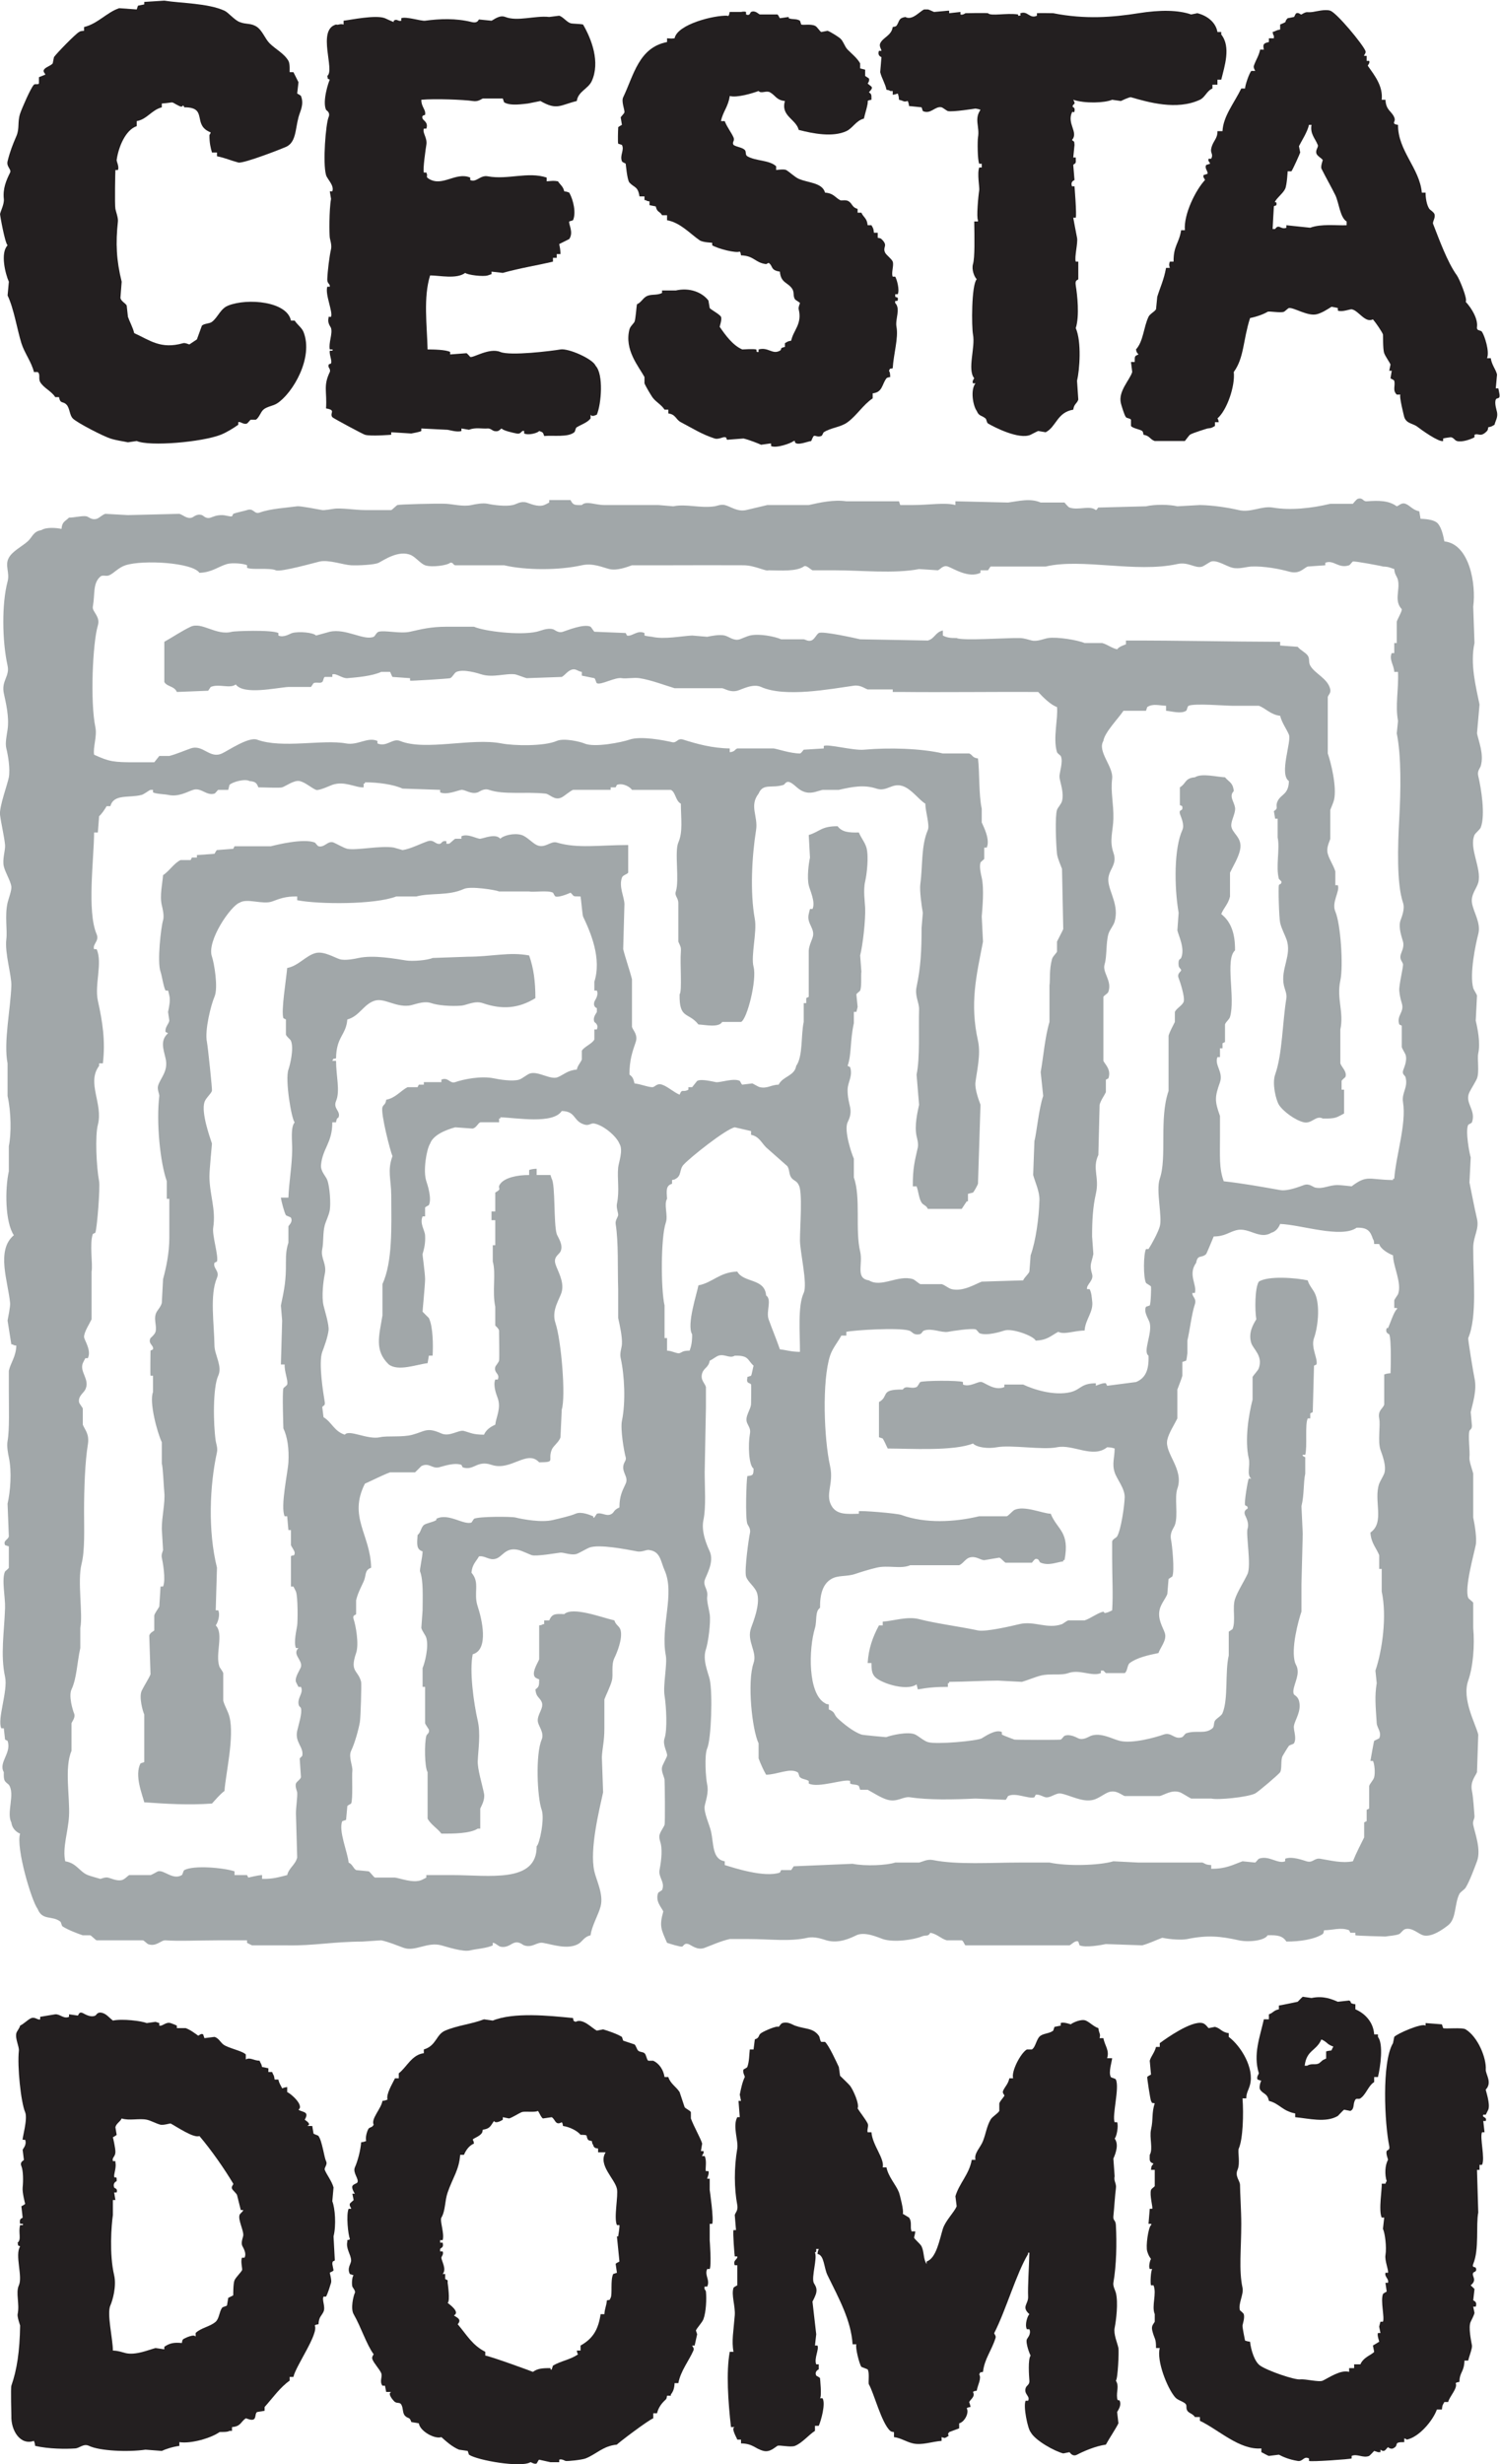 <?xml version="1.0" encoding="UTF-8" standalone="no"?><!--Created with Inkscape (http://www.inkscape.org/)--><svg version="1.1" id="svg2" width="230.213" height="377.953" viewBox="0 0 230.213 377.953" sodipodi:docname="01-logo-cesta-domu_plnobarevna-verze_203x309.svg" inkscape:version="1.2.2 (732a01da63, 2022-12-09)" xmlns:inkscape="http://www.inkscape.org/namespaces/inkscape" xmlns:sodipodi="http://sodipodi.sourceforge.net/DTD/sodipodi-0.dtd" xmlns="http://www.w3.org/2000/svg" xmlns:svg="http://www.w3.org/2000/svg"><defs id="defs6"><clipPath clipPathUnits="userSpaceOnUse" id="clipPath16"><path d="M 0,308.575 H 203.347 V 0 H 0 Z" id="path14"/></clipPath></defs><sodipodi:namedview id="namedview4" pagecolor="#ffffff" bordercolor="#000000" borderopacity="0.25" inkscape:showpageshadow="2" inkscape:pageopacity="0.0" inkscape:pagecheckerboard="0" inkscape:deskcolor="#d1d1d1" showgrid="false" inkscape:zoom="1.5072495" inkscape:cx="-38.812421" inkscape:cy="279.9802" inkscape:window-width="1838" inkscape:window-height="1057" inkscape:window-x="74" inkscape:window-y="-8" inkscape:window-maximized="1" inkscape:current-layer="g12"/><g id="g8" inkscape:groupmode="layer" inkscape:label="01-logo-cesta-domu_plnobarevna-verze_203x309" transform="matrix(1.333,0,0,-1.333,-23.21,394.133)"><g id="g10"><g id="g12" clip-path="url(#clipPath16)"><g id="g18" transform="translate(42.393,278.129)"><path d="m 0,0 h -0.577 c -0.169,0.573 -0.296,1.121 -0.29,2.021 0.115,0.148 0.053,0.04 0.144,0.289 -2.193,0.861 -0.24,2.897 -3.031,2.886 -0.281,0.526 -0.041,-0.111 -0.578,0.148 -1.224,0.587 -0.281,0.422 -2.02,0.288 V 5.196 C -7.536,4.886 -8.066,3.805 -9.24,3.61 V 3.03 c -1.305,-0.439 -2.103,-2.428 -2.31,-3.895 -0.023,-0.173 0.321,-0.771 0.146,-1.153 h -0.29 c -0.013,-0.04 -0.094,-3.982 0,-4.476 0.063,-0.328 0.335,-1.03 0.29,-1.445 -0.274,-2.49 -0.182,-4.468 0.432,-6.93 -0.048,-0.623 -0.095,-1.25 -0.144,-1.877 0.096,-0.403 0.579,-0.58 0.723,-0.865 0.047,-0.432 0.095,-0.865 0.142,-1.297 0.195,-0.57 0.562,-1.204 0.723,-1.878 1.769,-0.796 3.032,-1.895 5.63,-1.156 0.25,0.072 0.694,-0.162 0.721,-0.144 l 0.866,0.58 c 0.193,0.526 0.384,1.056 0.577,1.585 0.297,0.263 0.85,0.202 1.157,0.433 0.699,0.53 0.964,1.52 1.876,1.877 2.239,0.883 6.779,0.472 7.218,-1.733 h 0.432 c 0.28,-0.454 0.818,-0.818 1.011,-1.298 1.192,-2.983 -1.264,-7.081 -3.032,-8.226 -0.477,-0.31 -1.164,-0.35 -1.588,-0.725 -0.31,-0.273 -0.501,-0.951 -0.866,-1.153 H 3.896 c -0.107,-0.047 -0.356,-0.403 -0.433,-0.436 -0.426,-0.17 -0.746,0.263 -1.01,0.148 v -0.292 c -0.553,-0.397 -1.399,-0.911 -2.021,-1.153 -2.173,-0.85 -8.178,-1.37 -9.672,-0.72 -0.337,-0.051 -0.674,-0.098 -1.011,-0.149 -0.606,0.13 -1.322,0.213 -2.02,0.437 -0.803,0.252 -3.823,1.798 -4.329,2.309 -0.386,0.389 -0.341,1.193 -0.723,1.586 -0.438,0.454 -0.7,0.029 -0.866,0.868 h -0.433 c -0.432,0.696 -1.331,1.039 -1.733,1.734 -0.232,0.399 0.058,0.904 -0.289,1.153 h -0.432 c -0.263,1.128 -1.097,2.201 -1.443,3.319 -0.486,1.567 -0.872,4.003 -1.589,5.488 0.048,0.526 0.097,1.056 0.146,1.585 -0.392,0.862 -1.015,3.287 -0.146,4.188 -0.309,0.274 -0.887,3.502 -0.867,3.611 0.077,0.36 0.499,1.149 0.434,1.729 -0.128,1.175 0.264,2.109 0.723,3.031 0.184,0.374 -0.447,0.652 -0.29,1.301 0.261,1.081 0.598,1.939 1.01,2.886 0.393,0.905 0.107,1.604 0.433,2.599 0.175,0.529 1.224,2.972 1.589,3.322 0.152,0.144 0.458,-0.043 0.577,0.144 v 0.721 c 0.241,0.093 0.481,0.19 0.722,0.288 0.065,0.101 -0.306,0.31 -0.144,0.576 0.178,0.296 0.8,0.451 1.009,0.725 0.049,0.238 0.098,0.479 0.146,0.721 0.261,0.396 2.508,2.706 2.887,2.886 0.17,0.116 0.243,0.112 0.578,0.144 v 0.433 c 1.56,0.367 2.636,1.701 4.041,2.166 0.672,-0.047 1.348,-0.098 2.02,-0.145 0.049,0.145 0.097,0.289 0.144,0.433 0.241,0.05 0.481,0.097 0.722,0.144 v 0.288 c 0.772,0.051 1.541,0.097 2.31,0.148 1.928,-0.306 5.022,-0.288 6.928,-1.157 0.445,-0.202 1.113,-1.048 1.734,-1.301 0.793,-0.317 1.318,-0.083 2.021,-0.576 0.62,-0.433 0.91,-1.341 1.443,-1.878 C 6.74,11.881 7.74,11.394 8.227,10.54 8.439,10.169 8.344,9.29 8.37,9.239 H 8.805 L 9.383,8.086 C 9.334,7.654 9.286,7.218 9.237,6.785 9.239,6.782 9.643,6.569 9.672,6.497 10.059,5.517 9.568,4.753 9.383,4.043 8.994,2.569 9.116,1.048 7.794,0.58 7.736,0.54 3.059,-1.315 2.453,-1.153 1.527,-0.908 1.01,-0.642 0,-0.433 Z" style="fill:#231f20;fill-opacity:1;fill-rule:nonzero;stroke:none" id="path20"/></g><g id="g22" transform="translate(157.583,291.988)"><path d="m 0,0 h 0.437 v -0.288 c 1.138,-1.409 0.381,-3.658 0,-5.196 H 0 v -0.577 h -0.576 v -0.436 c -0.663,-0.274 -0.833,-1.013 -1.445,-1.297 -2.681,-1.254 -6.004,-0.263 -7.935,0.288 -0.187,0.05 -1.157,-0.432 -1.157,-0.432 -0.339,0.046 -0.674,0.097 -1.013,0.144 -0.843,-0.371 -3.142,-0.451 -4.476,0 0.051,-0.098 0.101,-0.195 0.145,-0.288 0.021,-0.3 -0.065,-0.166 -0.145,-0.289 -0.266,-0.421 0.26,-0.112 0.145,-0.724 -0.058,-0.318 -0.202,0.036 -0.288,-0.144 -0.613,-1.301 0.777,-2.314 0,-3.175 0.209,-0.256 0.266,-0.025 0.288,-0.577 -0.044,-0.483 -0.094,-0.962 -0.145,-1.445 h 0.289 v -0.288 c 0.05,-0.526 -0.195,-0.385 -0.289,-0.576 0.051,-0.577 0.101,-1.157 0.145,-1.734 -0.004,-0.014 -0.512,-0.144 -0.288,-0.72 h 0.288 c 0,0 0.267,-3.294 0.144,-3.611 h -0.289 c 0,0 0.375,-2.036 0.437,-2.31 0.126,-0.576 -0.328,-2.241 -0.148,-2.742 h 0.292 v -2.022 c -0.069,-0.151 -0.404,-0.021 -0.292,-0.721 0.172,-1.048 0.454,-3.499 0,-4.908 0.695,-1.589 0.439,-4.84 0.148,-6.061 0.047,-0.724 0.097,-1.445 0.144,-2.165 -0.148,-0.469 -0.487,-0.473 -0.581,-1.158 -1.87,-0.305 -1.946,-1.97 -3.174,-2.597 -0.284,0.047 -0.576,0.096 -0.865,0.143 -0.054,-0.01 -0.869,-0.431 -0.869,-0.431 -1.311,-0.603 -4.216,0.879 -4.907,1.297 -0.166,0.104 -0.152,0.468 -0.289,0.58 -0.482,0.396 -0.738,0.226 -1.009,0.865 -0.439,0.608 -0.746,2.431 -0.144,3.174 h -0.288 c -0.12,0.223 0.079,0.501 0.144,0.581 -0.829,1.041 0.151,3.524 -0.144,5.051 -0.159,0.83 -0.195,5.666 0.432,6.35 -0.273,0.245 -0.612,1.107 -0.432,1.733 0.223,0.768 0.172,3.009 0.144,4.908 h 0.433 v 0.144 c -0.196,0.307 0.032,2.782 0.143,3.467 0.047,0.277 -0.259,1.924 0,2.598 h 0.288 v 0.144 0.289 h -0.288 c -0.209,0.429 -0.209,2.666 -0.143,3.03 0.219,1.229 -0.473,2.083 0.288,3.175 -0.217,0.079 -0.245,0.097 -0.577,0.144 0,0 -2.688,-0.425 -3.178,-0.288 -0.151,0.043 -0.599,0.407 -0.721,0.432 -0.753,0.18 -1.239,-0.854 -2.162,-0.432 -0.051,0.144 -0.098,0.288 -0.144,0.432 l -1.445,0.148 c -0.04,0.335 -0.065,0.357 -0.144,0.577 -0.541,-0.138 -0.422,0.014 -1.013,0.144 -0.021,0.375 -0.061,0.49 -0.144,0.72 -0.216,-0.075 -0.242,-0.097 -0.577,-0.144 v 0.432 h -0.288 c -0.155,0.109 -0.136,0.087 -0.432,0.145 -0.137,0.706 -0.555,1.326 -0.721,2.021 0.047,0.577 0.094,1.157 0.144,1.734 -0.007,0.014 -0.498,0.13 -0.289,0.721 h 0.289 c 0.014,0.147 -0.302,0.529 -0.144,0.864 0.331,0.703 1.294,0.88 1.441,1.878 0.303,0.054 0.282,0.036 0.433,0.144 0.382,0.544 0.187,0.858 1.013,1.012 0.799,-0.443 1.625,0.617 2.165,0.865 h 0.432 c 0.13,-0.003 0.627,-0.266 0.721,-0.288 0.53,0.047 1.06,0.097 1.586,0.144 h 0.147 V 2.166 c 0.433,0.046 0.866,0.097 1.301,0.144 V 2.022 c 0.252,-0.104 0.555,0.14 0.577,0.144 0.018,0.003 2.364,0.046 2.595,0 0.331,-0.372 2.125,0.058 3.466,-0.144 V 1.877 h 0.144 c 0.321,0.041 -0.021,0.231 0.144,0.289 0.829,0.302 1.023,-0.678 1.878,-0.289 v 0.289 c 0.061,0.025 1.819,0.011 1.878,0 3.689,-0.732 6.886,-0.465 9.815,0 2.508,0.4 4.57,0.375 6.062,-0.144 0.237,0.047 0.482,0.097 0.72,0.144 C -1.243,1.903 -0.198,1.164 0,0" style="fill:#231f20;fill-opacity:1;fill-rule:nonzero;stroke:none" id="path24"/></g><g id="g26" transform="translate(117.746,284.194)"><path d="m 0,0 c -0.303,-0.054 -0.281,-0.036 -0.437,-0.144 0.105,-0.209 -0.327,-1.528 -0.432,-2.022 -0.918,-0.234 -1.279,-1.103 -2.022,-1.445 -1.57,-0.724 -3.823,-0.288 -5.484,0.144 -0.295,1.237 -2.098,1.589 -1.586,3.323 -1.001,0.101 -1.105,0.677 -1.736,1.009 -0.42,0.223 -1.022,-0.202 -1.297,0.144 -0.671,-0.252 -2.467,-0.803 -3.32,-0.576 -0.18,-1.266 -0.793,-1.784 -1.01,-2.887 h 0.432 c 0.225,-0.634 0.764,-1.312 1.011,-1.878 0.18,-0.417 -0.204,-0.507 0,-0.864 0.337,-0.235 1.018,-0.282 1.299,-0.577 0.196,-0.212 0.025,-0.569 0.288,-0.724 0.966,-0.573 2.524,-0.415 3.321,-1.153 v -0.433 c 0,0 0.911,0.137 1.157,0 0.396,-0.23 0.987,-0.811 1.441,-1.012 1.045,-0.468 2.725,-0.425 3.031,-1.59 0.98,-0.068 1.153,-0.551 1.733,-0.864 0.17,-0.094 0.671,0.093 1.009,-0.144 0.44,-0.31 0.36,-0.681 1.009,-0.865 v -0.433 h 0.433 c 0.273,-0.591 0.63,-0.591 0.723,-1.445 H 0 c 0.173,-0.328 0.234,-0.324 0.288,-0.865 h 0.433 v -0.58 c 0.295,-0.054 0.273,-0.032 0.432,-0.144 0.85,-0.818 0.069,-0.872 0.432,-1.585 0.13,-0.256 0.75,-0.71 0.865,-1.013 0.158,-0.418 -0.198,-1.326 0,-1.73 h 0.288 c 0.173,-0.288 0.533,-1.502 0.288,-2.021 H 2.738 v -0.289 c 0.245,-0.151 0.361,0.022 0.288,-0.436 -0.186,-0.144 -0.352,0.116 -0.288,-0.288 0.649,-0.692 -0.025,-1.831 0.145,-2.742 0.241,-1.283 -0.335,-3.1 -0.433,-4.765 -0.469,-0.118 -0.22,0.073 -0.432,-0.288 0.125,-0.187 0.129,-0.356 0.144,-0.72 -0.299,-0.054 -0.277,-0.036 -0.433,-0.144 -0.533,-0.703 -0.439,-1.611 -1.586,-1.733 v -0.577 c -1.102,-0.736 -1.823,-1.964 -2.889,-2.743 -0.818,-0.601 -1.874,-0.601 -2.742,-1.156 -0.076,-0.047 -0.156,-0.386 -0.288,-0.432 -0.458,-0.17 -0.693,0.108 -0.87,0 -0.115,-0.141 -0.209,-0.397 -0.288,-0.577 -0.503,-0.076 -1.614,-0.558 -1.874,-0.148 v 0.148 h -0.143 c -0.324,-0.27 -2.004,-0.861 -2.602,-0.581 v 0.292 h -0.144 c -0.335,-0.05 -0.672,-0.096 -1.009,-0.143 -0.307,0.143 -1.356,0.565 -2.021,0.72 -0.625,-0.046 -1.252,-0.097 -1.877,-0.144 -0.167,0.072 0.056,0.35 -0.432,0.288 -0.124,-0.018 -0.655,-0.259 -1.011,-0.144 -1.482,0.48 -2.456,1.121 -3.897,1.877 -0.611,0.322 -0.564,0.887 -1.443,1.009 v 0.433 h -0.434 c -0.359,0.555 -0.898,0.825 -1.3,1.301 -0.223,0.263 -0.904,1.441 -1.01,1.729 v 0.725 c -0.69,1.254 -2.332,3.128 -1.732,5.485 0.087,0.338 0.479,0.67 0.579,0.864 0.133,0.267 0.228,1.784 0.288,2.022 0.461,0.205 0.641,0.627 1.011,0.868 0.567,0.371 1.217,0.098 1.876,0.433 v 0.288 h 1.586 c 1.604,0.371 3.041,-0.223 3.753,-1.157 0.049,-0.288 0.098,-0.576 0.147,-0.864 0.122,-0.184 1.145,-0.707 1.299,-1.01 0.145,-0.295 -0.168,-1.124 -0.147,-1.156 0.639,-0.923 1.498,-2.13 2.599,-2.599 0,0 1.317,0.087 1.589,0 0.138,-0.042 -0.113,-0.36 0.289,-0.288 v 0.288 c 1.139,0.307 1.57,-0.626 2.453,-0.143 0.296,0.162 -0.129,0.288 0.58,0.432 v 0.432 c 0.3,0.162 0.26,0.209 0.721,0.288 0.249,1.215 1.279,1.9 0.865,3.612 -0.062,0.248 0.158,0.695 0.145,0.72 -0.058,0.097 -0.516,0.339 -0.578,0.436 -0.237,0.368 -0.064,0.775 -0.288,1.153 -0.482,0.804 -1.343,0.674 -1.445,2.022 -1.139,0.172 -0.753,0.656 -1.299,1.009 -0.096,-0.047 -0.192,-0.097 -0.288,-0.144 -1.294,0.165 -1.366,0.962 -2.889,1.009 -0.051,0.302 -0.034,0.281 -0.143,0.436 -0.44,-0.209 -2.503,0.321 -3.175,0.72 v 0.289 c -0.042,0.021 -1.076,0.036 -1.443,0.288 -1.112,0.76 -2.213,2.032 -3.755,2.31 v 0.576 h -0.576 c -0.286,0.505 -0.569,0.292 -0.723,1.013 -0.24,0.047 -0.48,0.094 -0.721,0.144 v 0.433 c -0.299,0.053 -0.277,0.036 -0.432,0.144 h -0.146 v 0.432 h -0.577 c -0.184,1.179 -0.582,0.973 -1.155,1.589 -0.268,0.289 -0.42,2.148 -0.432,2.166 -0.058,0.083 -0.379,0.148 -0.435,0.288 -0.274,0.696 0.316,1.294 0,1.878 -0.142,0.047 -0.288,0.093 -0.432,0.144 -0.051,0.126 -0.018,1.585 0,1.73 v 0.147 c 0.027,0.087 0.427,0.271 0.432,0.289 -0.046,0.288 -0.095,0.576 -0.142,0.865 0.021,0.068 0.409,0.443 0.433,0.576 0.044,0.27 -0.382,1.243 -0.145,1.733 1.211,2.512 1.784,5.719 5.051,6.354 v 0.432 c 0.567,-0.029 0.382,-0.054 0.867,0 0.324,1.618 4.551,2.663 6.062,2.598 0.237,-0.173 0.246,0.407 0.29,0.433 h 1.297 c 0.032,-0.004 0.322,0.097 0.579,0 V 9.816 c 0.474,-0.202 0.463,0.234 0.577,0.289 0.479,0.223 0.827,-0.231 1.01,-0.289 h 2.022 c 0.097,-0.036 0.253,-0.414 0.288,-0.432 0.336,0.047 0.674,0.094 1.013,0.144 V 9.384 c 0.404,-0.177 0.88,-0.022 1.298,-0.288 0.046,-0.148 0.093,-0.289 0.143,-0.437 0.238,-0.1 1.074,0.091 1.586,-0.144 0.273,-0.122 0.516,-0.609 0.725,-0.721 0.241,0.051 0.478,0.098 0.72,0.144 0.303,-0.097 1.15,-0.626 1.445,-0.864 0.375,-0.31 0.519,-0.948 0.865,-1.301 C -2.267,5.287 -1.644,4.8 -1.301,4.187 V 3.607 C -1.11,3.561 -0.916,3.514 -0.725,3.463 V 2.742 C -0.58,2.645 -0.437,2.551 -0.292,2.454 -0.195,2.238 -0.36,1.935 -0.437,1.877 -0.058,1.478 0.371,1.539 -0.292,0.865 0.043,0.62 -0.004,0.584 0,0" style="fill:#231f20;fill-opacity:1;fill-rule:nonzero;stroke:none" id="path28"/></g><g id="g30" transform="translate(83.82,284.05)"><path d="M 0,0 C -1.924,-0.468 -2.267,-1.106 -4.185,0 -4.667,-0.097 -5.147,-0.195 -5.629,-0.289 -6.066,-0.321 -7.661,-0.613 -8.371,-0.144 -8.42,0 -8.469,0.144 -8.518,0.288 h -2.307 C -11.06,0.195 -11.354,-0.101 -11.981,0 c -0.992,0.155 -4.386,0.288 -5.917,0.144 0.001,-0.883 0.546,-1.103 0.431,-1.733 -0.009,-0.054 -0.454,-0.007 -0.288,-0.433 0.094,-0.241 0.691,-0.436 0.433,-1.156 h -0.288 c -0.185,-0.516 0.43,-1.052 0.288,-1.874 -0.072,-0.429 -0.42,-2.811 -0.288,-3.178 h 0.288 c 0.241,-0.501 -0.162,-0.433 0.29,-0.721 1.573,-0.966 3.083,0.839 4.764,0.144 v -0.288 c 0.717,-0.31 1.142,0.594 2.02,0.432 2.308,-0.425 4.61,0.569 6.783,-0.144 V -9.24 c 0.652,0.044 0.753,0.094 1.299,0 0.281,-0.428 0.582,-0.562 0.723,-1.153 0.337,-0.043 0.356,-0.068 0.576,-0.148 0.487,-0.875 0.803,-2.342 0.434,-3.174 -0.143,-0.047 -0.288,-0.098 -0.434,-0.144 -0.11,-0.292 0.534,-1.236 0,-2.022 -0.383,-0.191 -0.769,-0.386 -1.154,-0.577 0.074,-0.374 0.132,-0.637 0.145,-1.153 h -0.433 v -0.435 h -0.433 v -0.433 c -1.856,-0.447 -3.755,-0.728 -5.776,-1.297 -0.431,0.046 -0.866,0.093 -1.298,0.144 v -0.288 c -0.016,-0.011 -0.432,-0.148 -0.432,-0.148 -0.518,-0.166 -2.311,0.046 -2.599,0.292 -0.991,-0.753 -2.991,-0.288 -4.041,-0.292 -0.795,-2.537 -0.355,-5.744 -0.29,-8.516 0.664,0 2.077,-0.021 2.598,-0.288 v -0.288 c 0.627,0.047 1.252,0.097 1.878,0.144 0.09,-0.022 0.434,-0.432 0.434,-0.432 0.34,-0.134 2.196,1.099 3.462,0.576 1.163,-0.479 5.914,0.116 6.93,0.288 0.919,0.156 3.744,-1.098 4.042,-1.876 0.932,-0.988 0.666,-4.39 0.144,-5.629 -0.188,-0.066 -0.555,-0.288 -0.721,0 v -0.433 C 1.227,-36.998 0.544,-37.21 0,-37.535 c -0.171,-0.1 -0.149,-0.458 -0.288,-0.576 -0.708,-0.602 -2.382,-0.339 -3.465,-0.432 -0.149,0.443 -0.14,0.421 -0.577,0.576 -0.135,-0.209 -1.18,-0.534 -1.732,-0.288 v 0.288 c -0.365,0.104 -0.288,-0.404 -0.866,-0.288 -0.347,0.068 -1.519,0.313 -1.733,0.577 -0.241,-0.145 -0.316,-0.415 -0.865,-0.289 -0.177,0.044 -0.423,0.313 -0.722,0.289 -0.684,-0.055 -1.375,0.154 -2.166,-0.145 -0.288,0.047 -0.577,0.098 -0.867,0.145 v -0.289 c -0.553,-0.191 -1.508,0.18 -1.732,0.144 -0.962,0.047 -1.923,0.098 -2.885,0.145 v -0.289 c -0.208,-0.126 -0.965,-0.245 -1.156,-0.288 -0.769,0.046 -1.541,0.097 -2.309,0.144 v -0.288 c 0,0 -2.361,-0.202 -3.032,0 -0.232,0.068 -3.675,1.909 -3.752,2.022 -0.357,0.5 0.501,0.795 -0.723,1.008 0.126,1.986 -0.342,2.57 0.433,4.188 0.119,0.245 -0.143,0.561 -0.145,0.576 -0.061,0.497 0.204,0.256 0.289,0.433 0.139,0.288 -0.232,1.034 -0.144,1.445 h 0.29 c 0.215,0.205 -0.282,0.133 -0.29,0.143 -0.159,0.753 0.34,1.806 0.144,2.455 -0.055,0.18 -0.438,0.562 -0.289,1.156 v 0.144 h 0.289 c 0.234,0.577 -0.707,2.57 -0.433,3.463 h 0.289 c 0.057,0.361 -0.309,0.31 -0.289,0.865 0.037,0.98 0.244,2.642 0.433,3.467 0.103,0.447 -0.11,1.081 -0.144,1.297 -0.06,0.382 -0.09,3.2 0.144,4.476 -0.047,0.288 -0.096,0.576 -0.144,0.868 h 0.29 c 0.257,0.674 -0.593,1.409 -0.723,1.874 -0.397,1.406 -0.025,5.895 0.288,6.642 0.247,0.587 -0.256,0.796 -0.288,0.864 -0.452,1.01 0.321,3.298 0.433,3.467 -0.366,0.209 -0.163,-0.033 -0.289,0.432 0.911,0.667 -1.225,5.305 1.011,5.917 0.279,-0.104 0.393,0.123 0.866,0 V 9.24 c 0.817,0.097 3.712,0.706 4.763,0.288 0,0 0.958,-0.444 1.011,-0.436 V 9.24 c 0.371,0.28 0.497,-0.116 0.866,0 v 0.288 c 0.533,0.234 2.311,-0.35 2.742,-0.288 1.665,0.226 3.556,0.299 5.341,-0.148 0.751,-0.184 0.784,0.256 0.866,0.292 0.482,-0.051 0.963,-0.097 1.444,-0.144 0.277,0.118 0.916,0.695 1.589,0.432 1.411,-0.555 3.415,0.184 5.052,0 0.384,0.047 0.77,0.094 1.154,0.144 0.435,-0.126 0.868,-0.732 1.3,-0.865 C -0.486,8.875 0.202,8.904 0.723,8.803 1.717,7.092 2.706,4.483 1.732,2.31 1.322,1.395 0.156,1.117 0,0" style="fill:#231f20;fill-opacity:1;fill-rule:nonzero;stroke:none" id="path32"/></g><g id="g34" transform="translate(176.494,284.194)"><path d="m 0,0 h 0.433 c 0.068,-1.243 0.695,-1.272 1.012,-2.021 0.181,-0.433 -0.129,-0.523 0,-0.721 0.152,-0.112 0.137,-0.087 0.433,-0.144 -0.011,-2.999 2.482,-4.966 2.742,-7.799 h 0.433 c -0.008,-0.619 0.133,-1.434 0.432,-1.873 0.072,-0.105 0.49,-0.35 0.581,-0.577 0.168,-0.454 -0.254,-0.89 -0.145,-1.157 0.62,-1.567 1.614,-4.374 2.739,-5.92 0.274,-0.375 1.265,-2.753 1.009,-3.031 0.724,-0.782 1.42,-1.986 1.304,-2.886 -0.072,-0.516 0.411,-0.328 0.577,-0.577 0.292,-0.439 0.9,-2.263 0.576,-3.03 h 0.433 c 0.108,-0.779 0.576,-1.273 0.72,-1.878 -0.047,-0.53 -0.093,-1.06 -0.144,-1.589 h 0.289 c 0.028,-0.054 0.143,-0.721 0.143,-0.721 0.058,-0.595 -0.309,-0.292 -0.432,-0.576 -0.18,-0.418 0.108,-1.243 0.144,-1.445 0.116,-0.627 -0.183,-0.973 -0.288,-1.446 -0.302,-0.158 -0.262,-0.205 -0.72,-0.288 -0.054,-0.299 -0.037,-0.277 -0.145,-0.432 -0.749,-0.782 -0.951,-0.22 -1.441,-0.432 v -0.289 c -0.386,-0.227 -1.427,-0.602 -2.025,-0.432 -0.267,0.076 -0.389,0.421 -0.721,0.432 0,0 -0.743,-0.086 -0.865,-0.144 v -0.288 c -0.501,-0.159 -2.569,1.329 -2.89,1.585 -0.577,0.476 -1.297,0.365 -1.585,1.158 0,0 -0.642,2.5 -0.433,2.597 H 1.733 c -0.518,0.512 -0.136,1.006 -0.288,1.589 -0.032,0.116 -0.407,0.238 -0.432,0.289 0.044,0.288 0.094,0.576 0.144,0.864 H 0.869 c 0.043,0.243 0.094,0.484 0.144,0.721 -0.108,0.264 -0.606,0.963 -0.724,1.301 -0.177,0.505 -0.112,2.087 -0.144,2.166 -0.17,0.4 -0.832,1.355 -1.157,1.729 -0.908,-0.464 -1.654,1.035 -2.451,1.158 -0.173,0.024 -1.135,-0.357 -1.589,-0.145 v 0.289 c -0.075,0.032 -0.724,0.144 -0.724,0.144 -0.457,-0.282 -1.12,-0.728 -1.73,-0.865 -1.049,-0.238 -2.605,0.803 -3.178,0.721 -0.093,-0.015 -0.476,-0.4 -0.577,-0.433 -0.446,-0.155 -1.701,0.105 -1.874,0 -0.446,-0.267 -1.156,-0.537 -2.021,-0.721 -0.819,-2.555 -0.674,-4.562 -1.877,-6.208 0.179,-1.593 -0.776,-4.39 -1.878,-5.341 0.112,-0.155 0.09,-0.137 0.147,-0.433 h -0.435 v -0.432 c -0.328,-0.18 -0.324,-0.238 -0.865,-0.291 0,0 -1.665,-0.494 -2.022,-0.721 -0.043,-0.025 -0.576,-0.721 -0.576,-0.721 h -3.467 c -0.548,0.176 -0.558,0.602 -1.297,0.721 -0.054,0.299 -0.036,0.277 -0.144,0.432 -0.303,0.213 -1.081,0.296 -1.297,0.58 v 0.72 c -0.098,0.174 -0.469,0.152 -0.581,0.29 -0.191,0.23 -0.523,1.373 -0.576,1.588 -0.35,1.376 1.019,2.685 1.3,3.608 -0.049,0.386 -0.1,0.77 -0.143,1.156 h 0.431 c 0.008,0.649 -0.046,0.667 0.433,0.865 -0.194,0.274 -0.187,0.126 -0.288,0.576 0.857,0.945 0.861,2.509 1.441,3.755 0.163,0.343 0.678,0.566 0.866,0.866 0.05,0.479 0.096,0.962 0.143,1.444 0.357,1.143 0.761,1.939 1.013,3.319 h 0.433 c -0.101,0.357 -0.105,0.364 0,0.721 h 0.432 c -0.021,1.856 0.641,2.101 0.868,3.611 h 0.433 c -0.151,1.845 1.246,4.63 2.31,5.773 0.057,0.061 -0.293,0.331 -0.148,0.576 0.148,0.051 0.288,0.098 0.436,0.144 0.112,0.274 -0.364,0.606 -0.148,1.013 0.148,0.047 0.292,0.097 0.437,0.144 0.06,0.123 -0.292,0.285 -0.145,0.577 h 0.288 c 0.282,0.526 -0.108,0.634 0,1.153 0.198,0.937 0.736,1.099 0.721,2.021 h 0.58 c 0.087,1.726 1.326,3.2 2.162,4.908 h 0.433 c 0.032,0.473 0.494,1.773 0.72,2.022 h 0.436 c 0.033,0.036 -0.22,0.346 -0.144,0.577 0.203,0.634 0.599,1.185 0.725,1.877 h 0.432 c -0.116,0.54 -0.112,0.728 0.577,0.869 v 0.432 h 0.576 v 0.288 c -0.107,0.155 -0.086,0.137 -0.144,0.432 0.418,0.123 0.372,0.202 0.865,0.289 v 0.576 c 1.045,0.429 0.335,0.195 0.865,0.725 0.241,0.047 0.482,0.094 0.724,0.144 0.083,0.054 0.151,0.378 0.289,0.432 0.277,0.108 0.482,-0.201 0.576,-0.144 0.724,0.429 0.551,0.18 1.301,0.289 0.36,0.05 1.441,0.342 2.018,0.144 0.764,-0.264 3.732,-3.853 4.043,-4.62 0.111,-0.274 -0.202,-0.486 -0.144,-0.577 h 0.289 V 4.476 h 0.288 C -1.308,4.206 -1.65,3.985 -1.589,3.896 -0.832,2.814 0.17,1.582 0,0 m -8.371,-2.886 c -0.201,-0.865 -0.815,-1.77 -1.156,-2.454 0.047,-0.242 0.097,-0.483 0.144,-0.724 -0.047,-0.181 -0.883,-2.026 -1.012,-2.166 h -0.433 c 0,0 -0.076,-1.564 -0.288,-2.019 -0.228,-0.493 -0.88,-0.969 -1.154,-1.444 -0.101,-0.177 0.123,-0.036 0.144,-0.144 0.094,-0.491 -0.209,-0.267 -0.288,-0.433 0,0 -0.141,-2.389 -0.144,-2.598 h 0.288 c 0.444,0.645 0.634,-0.119 1.297,0.144 v 0.288 c 0.916,-0.097 1.831,-0.191 2.746,-0.288 1.254,0.479 3.078,0.234 4.188,0.288 v 0.433 c -0.764,0.454 -0.894,2.201 -1.301,3.03 -0.436,0.89 -1.142,2.13 -1.59,3.035 -0.132,0.27 0.16,0.991 0.145,1.008 -0.145,0.202 -0.616,0.451 -0.721,0.721 -0.166,0.436 0.256,0.739 0.145,1.013 -0.325,0.793 -0.895,1.264 -0.721,2.31 z" style="fill:#231f20;fill-opacity:1;fill-rule:nonzero;stroke:none" id="path36"/></g><g id="g38" transform="translate(180.822,236.843)"><path d="m 0,0 c 0.051,-0.288 0.1,-0.576 0.145,-0.865 0.763,-0.018 1.664,-0.129 2.025,-0.576 0.403,-0.523 0.565,-1.254 0.721,-2.022 2.893,-0.307 3.668,-4.923 3.318,-7.506 0.047,-1.398 0.098,-2.793 0.147,-4.187 -0.533,-2.426 0.181,-5.1 0.578,-7.074 -0.102,-1.107 -0.196,-2.212 -0.289,-3.319 0.173,-0.887 0.829,-2.393 0.432,-3.755 -0.079,-0.27 -0.432,-0.555 -0.288,-1.153 0.311,-1.298 0.851,-4.458 0.288,-5.921 -0.094,-0.241 -0.634,-0.659 -0.721,-0.865 -0.663,-1.545 0.859,-3.845 0.433,-5.485 -0.169,-0.637 -0.861,-1.361 -0.725,-2.309 0.16,-1.099 1.064,-2.296 0.725,-3.61 -0.299,-1.143 -1.023,-4.559 -0.58,-6.206 0.054,-0.195 0.382,-0.674 0.436,-0.869 -0.05,-0.962 -0.101,-1.923 -0.148,-2.886 0.198,-0.815 0.559,-2.526 0.292,-3.751 -0.137,-0.623 0.141,-2.144 -0.144,-2.89 -0.144,-0.36 -0.699,-1.24 -0.869,-1.586 -0.608,-1.243 0.793,-2.025 0.288,-3.467 -0.032,-0.097 -0.414,-0.252 -0.431,-0.288 -0.361,-0.706 0.162,-3.394 0.288,-3.751 -0.047,-0.963 -0.098,-1.928 -0.145,-2.887 0.249,-1.217 0.58,-2.961 0.869,-4.187 0.274,-1.192 -0.432,-1.992 -0.436,-3.322 -0.011,-3.352 0.479,-7.957 -0.576,-10.393 -0.047,-0.108 0.601,-4.079 0.723,-4.62 0.307,-1.373 -0.215,-2.904 -0.435,-3.895 0.047,-0.53 0.097,-1.06 0.143,-1.589 -0.024,-0.44 -0.219,-0.378 -0.288,-0.577 -0.176,-0.515 0.077,-2.396 0,-3.031 -0.053,-0.454 0.329,-1.433 0.433,-1.877 v -5.052 c 0.198,-0.919 0.429,-2.465 0.288,-3.178 -0.198,-1.024 -1.315,-4.934 -0.864,-6.062 0.054,-0.14 0.522,-0.435 0.576,-0.576 v -2.891 c 0.18,-1.992 -0.011,-4.467 -0.576,-6.06 -0.754,-2.137 0.839,-4.94 1.156,-6.209 -0.051,-1.441 -0.101,-2.887 -0.144,-4.328 -0.22,-0.523 -0.8,-1.1 -0.581,-2.166 0.141,-0.666 0.243,-2.212 0.292,-2.89 0.023,-0.343 -0.241,-0.53 -0.147,-1.009 0.177,-0.904 0.94,-2.833 0.436,-4.187 -0.295,-0.786 -0.843,-2.277 -1.304,-3.031 -0.138,-0.227 -0.606,-0.5 -0.721,-0.721 -0.591,-1.163 -0.332,-2.85 -1.298,-3.61 -0.504,-0.397 -1.891,-1.438 -2.885,-1.154 -0.509,0.145 -1.237,0.902 -2.023,0.721 -0.295,-0.064 -0.525,-0.49 -0.721,-0.576 -0.414,-0.188 -1.26,-0.22 -1.588,-0.288 -0.018,-0.004 -3.337,0.083 -3.463,0.143 v 0.289 h -0.577 c -0.05,0.097 -0.097,0.191 -0.144,0.288 -0.973,0.374 -1.874,0.007 -2.89,0 -0.051,-0.299 -0.036,-0.277 -0.144,-0.432 -0.951,-0.613 -2.623,-0.876 -4.188,-0.865 -0.432,0.656 -1.009,0.756 -2.162,0.72 -0.342,-0.627 -2.213,-0.825 -3.322,-0.576 -2.083,0.465 -3.589,0.62 -5.917,0.145 -0.703,-0.145 -2.011,-0.034 -2.89,0.143 -0.671,-0.245 -1.571,-0.68 -2.306,-0.868 -1.399,0.051 -2.793,0.097 -4.188,0.144 -0.512,-0.108 -2.324,-0.447 -3.03,-0.144 -0.047,0.144 -0.098,0.288 -0.145,0.436 -0.378,0.176 -0.782,-0.368 -1.012,-0.436 h -4.043 -5.485 -2.45 c -0.134,0.079 -0.217,0.497 -0.433,0.58 h -1.733 c -0.681,0.194 -1.077,0.717 -1.878,0.865 -0.303,-0.505 -0.432,-0.191 -1.009,-0.432 -0.864,-0.365 -3.2,-0.721 -4.475,-0.288 -0.433,0.143 -2.039,0.907 -3.034,0.431 -0.606,-0.292 -2.022,-1.005 -3.459,-0.576 -0.441,0.13 -1.334,0.472 -2.17,0.288 -2.079,-0.465 -4.346,-0.143 -6.784,-0.143 h -2.164 c -1.077,-0.246 -2.038,-0.697 -2.888,-1.013 -0.868,-0.325 -1.53,0.32 -1.875,0.432 -0.484,0.159 -0.572,-0.256 -0.723,-0.289 -0.238,-0.046 -1.411,0.325 -1.733,0.433 -0.689,1.567 -0.907,1.917 -0.433,3.61 -0.177,0.43 -0.978,1.198 -0.576,2.166 0.143,0.098 0.288,0.192 0.432,0.289 0.387,0.912 -0.443,1.47 -0.289,2.31 0.12,0.649 0.363,2.018 0.145,3.03 -0.034,0.159 -0.234,0.631 -0.145,1.009 0.087,0.371 0.509,0.938 0.578,1.157 0.081,0.256 0.026,4.98 0,5.197 -0.042,0.349 -0.399,0.954 -0.289,1.444 0.063,0.281 0.526,1.081 0.577,1.298 0.088,0.371 -0.552,1.247 -0.288,2.021 0.338,0.994 0.2,3.661 0,4.909 -0.192,1.203 0.331,3.625 0.145,4.619 -0.64,3.398 1.078,7.07 -0.145,9.816 -0.446,1.002 -0.471,2.145 -1.732,2.31 -0.294,0.115 -0.806,-0.263 -1.443,-0.144 -1.251,0.234 -4.365,0.851 -5.487,0.433 -0.3,-0.113 -1.113,-0.606 -1.443,-0.721 -0.576,-0.206 -1.526,0.173 -1.876,0.144 -0.354,-0.029 -2.796,-0.469 -3.32,-0.289 -0.276,0.094 -1.117,0.491 -1.444,0.577 -1.608,0.418 -1.876,-0.8 -2.744,-1.009 -0.731,-0.18 -1.176,0.392 -1.876,0.288 -0.369,-0.641 -0.785,-0.933 -0.866,-1.877 1.025,-1.179 0.186,-2.296 0.723,-3.899 0.446,-1.33 1.337,-4.958 -0.578,-5.485 -0.399,-1.917 0.109,-5.603 0.578,-7.65 0.343,-1.506 0.059,-3.29 0,-4.62 -0.042,-0.951 0.508,-2.677 0.72,-3.751 0.137,-0.685 -0.272,-1.384 -0.432,-1.734 v -2.309 h -0.288 c -0.892,-0.577 -2.853,-0.584 -4.186,-0.577 -0.432,0.591 -1.238,1.059 -1.589,1.73 v 5.344 c -0.351,0.569 -0.381,3.337 -0.144,4.183 0.054,0.199 0.4,0.299 0.29,0.725 -0.013,0.043 -0.399,0.584 -0.435,0.721 v 4.187 h -0.288 v 2.162 c 0.231,0.515 0.737,2.393 0.433,3.467 -0.096,0.338 -0.487,0.768 -0.576,1.152 0.047,0.674 0.094,1.348 0.143,2.022 0.004,1.488 0.107,3.441 -0.29,4.476 -0.075,0.202 0.287,1.654 0.29,2.31 -0.755,0.22 -0.638,0.922 -0.576,1.877 0.386,0.296 0.384,0.865 0.721,1.153 0.241,0.209 1.12,0.339 1.443,0.58 v 0.141 c 1.389,0.703 3.115,-0.75 4.041,-0.433 0.098,0.145 0.194,0.292 0.29,0.433 0.612,0.285 4.309,0.26 4.764,0.148 0.878,-0.216 3.016,-0.609 4.33,-0.289 0.681,0.166 1.987,0.448 2.598,0.721 0.677,0.303 1.713,-0.173 2.021,-0.288 0.063,-0.079 -0.041,-0.23 0.145,-0.144 0.095,0.144 0.193,0.288 0.288,0.432 0.588,0.205 1.133,-0.407 1.731,0 0.3,0.202 0.196,0.426 0.867,0.721 0.007,1.377 0.348,1.914 0.723,2.742 0.318,0.71 -0.298,1.157 -0.289,1.878 0.006,0.583 0.406,0.746 0.289,1.156 -0.198,0.682 -0.627,3.251 -0.435,4.184 0.451,2.177 0.296,5.251 -0.142,7.218 -0.133,0.594 0.115,1.178 0.142,1.589 0.058,0.836 -0.243,2.199 -0.432,3.031 v 3.322 c -0.081,2.447 0.057,5.287 -0.288,7.503 -0.064,0.407 0.249,0.761 0.288,1.013 0.032,0.205 -0.238,0.857 -0.144,1.3 0.322,1.514 0.014,2.898 0.144,4.184 0.057,0.569 0.616,1.985 0.144,2.742 -0.368,0.894 -1.863,2.126 -2.886,2.311 -0.514,0.092 -0.589,-0.401 -1.444,0 -0.983,0.461 -0.776,1.412 -2.309,1.444 -1.02,-1.542 -5.188,-0.781 -7.075,-0.721 v -0.143 h -0.143 v -0.437 c -0.352,0.008 -2.166,0 -2.166,0 -0.294,-0.133 -0.418,-0.601 -0.866,-0.72 -0.675,0.046 -1.347,0.097 -2.021,0.144 -1.023,-0.277 -2.544,-0.872 -2.886,-1.878 -0.411,-0.634 -0.837,-3.153 -0.434,-4.327 0.121,-0.353 0.661,-1.993 0.29,-2.746 -0.015,-0.025 -0.401,-0.195 -0.435,-0.289 v -1.009 h -0.288 c -0.358,-0.814 0.254,-1.6 0.288,-2.165 0.06,-0.966 -0.131,-1.618 -0.288,-2.166 -0.025,-0.09 0.288,-2.202 0.288,-2.887 0,-0.688 -0.305,-3.718 -0.288,-3.751 0.009,-0.021 0.723,-0.724 0.723,-0.724 0.49,-1.009 0.499,-3.171 0.432,-4.331 h -0.432 c -0.051,-0.289 -0.098,-0.577 -0.146,-0.866 -1.255,-0.144 -3.383,-0.98 -4.474,-0.144 -1.659,1.597 -1.118,3.266 -0.723,5.629 v 3.611 c 1.177,2.595 1.029,6.497 1.012,10.248 -0.01,1.81 -0.473,2.815 0.143,4.476 -0.235,0.497 -1.383,4.944 -1.155,5.629 0.119,0.356 0.356,0.252 0.433,0.865 1.049,0.183 1.683,1.048 2.456,1.444 h 1.155 c 0.047,0.098 0.095,0.196 0.144,0.289 h 0.577 v 0.288 h 2.021 v 0.288 c 0.794,0.333 0.973,-0.504 1.587,-0.288 0.93,0.325 2.966,0.753 4.476,0.433 0.567,-0.119 2.104,-0.383 2.886,-0.145 0.384,0.12 0.936,0.631 1.299,0.725 0.981,0.245 2.343,-0.797 3.175,-0.433 0.697,0.299 1.13,0.79 2.166,0.865 0.111,0.501 0.438,0.797 0.578,1.153 v 1.013 c 0.265,0.468 1.22,0.822 1.444,1.298 v 1.156 h 0.288 c 0.24,0.588 -0.265,0.807 -0.288,0.865 -0.224,0.551 0.255,0.994 0.288,1.153 v 0.436 c 0,0 -0.459,0.123 -0.288,0.721 0.053,0.191 0.529,0.724 0.288,1.3 h -0.288 v 1.009 c 0.855,2.689 -0.413,5.644 -1.299,7.507 -0.076,0.158 -0.233,2.082 -0.29,2.31 -1.064,0.004 -0.66,0.006 -1.154,0.432 0,0 -1.279,-0.588 -1.733,-0.432 -0.11,0.04 -0.241,0.407 -0.288,0.432 -0.561,0.307 -2.254,0.026 -2.742,0.144 h -3.465 c -0.393,0.177 -3.283,0.635 -4.042,0.289 -1.839,-0.829 -3.767,-0.411 -5.486,-0.865 h -2.308 c -2.467,-0.955 -8.917,-0.915 -11.405,-0.433 v 0.433 c -1.393,0.028 -2.053,-0.278 -2.887,-0.577 -1.096,-0.393 -2.876,0.418 -3.753,-0.144 -0.983,-0.331 -3.818,-4.393 -3.175,-6.209 0.239,-0.678 0.751,-3.567 0.288,-4.62 -0.375,-0.847 -1.149,-3.826 -0.866,-5.196 0.103,-0.494 0.629,-5.496 0.578,-5.628 -0.155,-0.394 -0.726,-0.833 -0.867,-1.301 -0.371,-1.23 0.586,-3.9 0.867,-4.765 0.006,-0.017 -0.292,-3.041 -0.29,-3.751 0.006,-2.14 0.768,-3.78 0.433,-5.921 -0.139,-0.893 0.635,-3.239 0.434,-3.895 -0.097,-0.047 -0.193,-0.097 -0.289,-0.144 -0.196,-0.671 0.637,-0.919 0.289,-1.733 -0.852,-1.989 -0.319,-5.283 -0.289,-7.795 0.013,-1.07 0.938,-2.375 0.433,-3.467 -0.623,-1.344 -0.58,-5.516 -0.288,-7.506 0.039,-0.277 0.25,-0.814 0.144,-1.297 -0.856,-3.874 -1.044,-9.106 0,-13.283 -0.049,-1.636 -0.097,-3.271 -0.144,-4.908 h 0.288 c 0.272,-0.572 -0.105,-1.523 -0.288,-1.73 0.97,-0.955 -0.098,-3.304 0.432,-4.767 0.033,-0.086 0.387,-0.551 0.434,-0.721 v -3.175 c 0.159,-0.629 0.556,-1.207 0.721,-1.877 0.573,-2.306 -0.436,-6.494 -0.578,-8.515 -0.485,-0.342 -1.033,-1.005 -1.442,-1.445 -2.692,-0.195 -5.29,-0.036 -7.796,0.144 -0.227,0.919 -1.148,3.088 -0.432,4.476 0.144,0.046 0.288,0.097 0.432,0.144 v 5.485 c -0.158,0.334 -0.641,2.003 -0.288,2.742 0.259,0.544 0.818,1.391 1.009,1.878 -0.047,1.491 -0.096,2.983 -0.143,4.475 0.103,0.331 0.536,0.504 0.577,0.576 v 1.734 c 0.081,0.288 0.479,0.81 0.578,1.009 0.047,0.771 0.096,1.542 0.144,2.309 h 0.289 c 0.344,0.765 -0.046,2.898 -0.144,3.323 -0.083,0.346 0.118,0.743 0.144,0.865 -0.049,0.818 -0.096,1.636 -0.144,2.454 -0.002,1.445 0.403,2.998 0.288,4.187 -0.078,0.8 -0.148,2.872 -0.288,3.32 v 2.453 c -0.548,1.153 -1.472,4.656 -1.011,5.773 v 1.877 h -0.29 c -0.04,0.091 0,2.887 0,2.887 0.097,0.051 0.192,0.097 0.29,0.148 0.115,0.483 -0.624,0.638 -0.29,1.297 0.005,0.007 0.5,0.425 0.578,0.721 0.194,0.738 -0.307,1.535 0.144,2.313 0.146,0.249 0.47,0.595 0.579,1.009 0.048,0.912 0.095,1.827 0.144,2.742 0.36,1.33 0.721,3.009 0.721,4.764 v 4.476 h -0.289 v 2.022 c -0.764,2.137 -1.234,6.774 -0.865,9.815 0.024,0.192 -0.259,0.736 -0.146,1.154 0.247,0.897 1.224,1.676 0.867,3.175 -0.267,1.128 -0.629,2.061 0.288,2.889 l -0.288,0.145 c -0.09,0.548 0.346,0.868 0.433,1.297 -0.047,0.338 -0.096,0.673 -0.145,1.009 0.069,0.353 0.303,1.308 0.145,1.877 0,0 -0.116,0.53 -0.145,0.58 h -0.288 c -0.238,0.414 -0.427,1.752 -0.577,2.163 -0.412,1.127 0.053,5.157 0.289,5.92 0.16,0.523 -0.072,1.431 -0.144,1.734 -0.265,1.098 0.082,2.54 0.144,3.463 0.695,0.439 1.303,1.42 2.019,1.733 h 1.155 c 0.049,0.097 0.098,0.191 0.145,0.288 h 0.578 v 0.288 c 0.674,0.047 1.347,0.098 2.021,0.145 0.032,0.017 0.196,0.396 0.289,0.432 0.625,0.05 1.25,0.097 1.875,0.144 0.049,0.098 0.096,0.194 0.147,0.292 h 4.185 c 0.745,0.194 3.745,0.926 5.052,0.433 0.068,-0.03 0.328,-0.408 0.433,-0.433 0.706,-0.184 1.068,0.688 1.731,0.433 0.305,-0.12 1.207,-0.649 1.589,-0.725 1.07,-0.212 3.762,0.396 5.341,0.145 0.337,-0.094 0.674,-0.192 1.011,-0.289 0.832,0.097 2.093,0.743 2.886,1.012 0.749,0.253 0.879,-0.414 1.445,-0.288 0.17,0.036 0.225,0.411 0.72,0.288 v -0.288 h 0.288 c 0.109,0.019 0.61,0.526 0.723,0.577 h 0.721 v 0.288 c 0.733,0.35 1.844,-0.331 2.166,-0.288 0.492,0.065 1.765,0.645 2.309,0 0.327,0.371 1.582,0.702 2.454,0.432 0.602,-0.187 1.192,-0.89 1.732,-1.152 0.932,-0.458 1.601,0.5 2.311,0.288 2.395,-0.725 4.965,-0.286 8.228,-0.288 v -3.179 c -0.123,-0.205 -0.612,-0.267 -0.723,-0.576 -0.369,-1.06 0.258,-2.162 0.29,-3.032 -0.048,-1.733 -0.097,-3.465 -0.144,-5.196 0.232,-0.955 0.765,-2.465 1.01,-3.466 v -5.485 c 0.12,-0.393 0.713,-0.904 0.433,-1.733 -0.384,-1.139 -0.723,-2.043 -0.722,-3.751 0.371,-0.26 0.46,-0.491 0.579,-1.013 0.804,-0.101 1.373,-0.386 2.019,-0.433 0.364,-0.024 0.506,0.498 1.155,0.289 0.63,-0.202 1.364,-0.886 2.022,-1.153 0.292,0.757 0.356,0.201 1.011,0.576 v 0.288 h 0.432 l 0.576,0.721 c 0.503,0.27 1.86,-0.101 2.166,-0.144 0.51,-0.068 2.036,0.501 2.743,0.144 0.034,-0.014 0.187,-0.399 0.288,-0.432 0.386,0.047 0.771,0.097 1.155,0.144 0.099,-0.032 0.67,-0.389 0.866,-0.433 0.857,-0.194 1.29,0.275 2.166,0.289 0.468,0.973 1.834,0.98 2.022,2.165 0.793,1.1 0.533,3.579 0.864,5.053 v 2.165 h 0.289 v 0.577 c 0.097,0.05 0.194,0.097 0.288,0.144 v 5.345 c 0.065,0.583 0.235,0.882 0.433,1.441 0.382,1.073 -0.71,1.61 -0.433,2.742 0,0 0.115,0.516 0.144,0.58 h 0.289 c 0.375,0.793 -0.296,2.141 -0.433,2.738 -0.209,0.913 -0.007,2.495 0.144,3.179 -0.047,0.865 -0.093,1.734 -0.144,2.598 1.297,0.393 1.427,1.016 3.322,1.01 0.497,-0.657 1.24,-0.754 2.451,-0.721 0.23,-0.588 0.695,-1.128 0.869,-1.733 0.291,-1.013 0.043,-3.096 -0.145,-3.896 -0.238,-1.013 -0.029,-2.35 0,-3.034 0.058,-1.392 -0.27,-4.275 -0.576,-5.485 0.047,-0.624 0.097,-1.251 0.141,-1.877 -0.073,-0.386 0.06,-1.64 -0.141,-2.163 -0.029,-0.075 -0.4,-0.328 -0.436,-0.435 0.05,-0.48 0.1,-0.963 0.144,-1.442 0,0 -0.115,-0.519 -0.144,-0.58 h -0.289 v -1.297 c -0.45,-1.997 -0.249,-3.582 -0.72,-4.909 0.093,-0.047 0.194,-0.096 0.288,-0.143 0.339,-1.031 -0.274,-1.712 -0.288,-2.599 -0.015,-0.85 0.187,-1.546 0.288,-2.021 0.173,-0.789 -0.115,-1.366 -0.288,-1.734 -0.45,-0.951 0.49,-3.701 0.72,-4.183 v -2.166 c 0.826,-2.321 0.126,-5.989 0.725,-8.519 0.346,-1.47 -0.58,-3.085 1.009,-3.318 1.43,-0.887 3.341,0.67 5.055,0.143 0.209,-0.064 0.685,-0.511 0.866,-0.576 h 2.45 c 0.382,-0.101 0.774,-0.486 1.156,-0.577 1.323,-0.313 2.736,0.595 3.463,0.865 1.59,0.047 3.179,0.098 4.765,0.145 0.162,0.371 0.572,0.67 0.72,1.009 0.05,0.626 0.101,1.25 0.144,1.876 0.591,1.629 0.962,4.343 1.013,6.354 0.025,1.013 -0.53,2.141 -0.721,2.887 0.047,1.297 0.098,2.597 0.141,3.894 0.238,0.826 0.511,3.766 1.012,5.2 -0.097,0.913 -0.191,1.828 -0.288,2.743 0.321,1.812 0.49,4.036 1.013,5.773 v 4.187 c 0.097,0.707 -0.047,1.784 0.288,3.031 0.086,0.335 0.486,0.656 0.576,0.865 v 1.156 c 0.087,0.195 0.671,1.297 0.721,1.442 -0.047,2.313 -0.094,4.623 -0.144,6.933 -0.137,0.385 -0.526,1.243 -0.577,1.73 -0.122,1.196 -0.237,4.317 0,5.052 0.087,0.266 0.484,0.66 0.577,1.012 0.259,0.981 -0.231,2.17 -0.288,2.742 -0.051,0.498 0.468,1.777 0.144,2.455 -0.015,0.032 -0.397,0.313 -0.433,0.432 -0.486,1.608 0.145,3.881 0,5.196 -0.749,0.252 -1.657,1.179 -2.165,1.734 -4.767,0.028 -11.038,-0.054 -15.737,0 h -1.009 v 0.288 h -2.887 c -0.388,0.144 -0.861,0.533 -1.589,0.433 -2.669,-0.372 -7.927,-1.384 -10.68,-0.145 -0.962,0.433 -2.224,-0.299 -2.742,-0.433 -0.801,-0.205 -1.358,0.2 -1.732,0.289 h -5.486 c -1.091,0.325 -2.743,0.958 -4.042,1.153 -0.646,0.101 -1.564,-0.086 -2.022,0 -0.771,0.152 -2.432,-0.836 -2.886,-0.576 -0.094,0.054 -0.161,0.507 -0.288,0.576 -0.482,0.097 -0.962,0.195 -1.444,0.293 v 0.431 c -0.443,0.058 -0.638,0.339 -1.011,0.29 -0.585,-0.081 -0.933,-0.693 -1.298,-0.87 -1.348,-0.047 -2.696,-0.093 -4.042,-0.144 -0.261,0.065 -1.15,0.411 -1.299,0.436 -1.071,0.166 -2.546,-0.418 -3.899,0 -0.434,0.134 -2.052,0.646 -2.886,0.288 -0.247,-0.107 -0.459,-0.623 -0.723,-0.724 -0.156,-0.057 -4.529,-0.331 -4.618,-0.288 v 0.288 c -0.674,0.051 -1.348,0.097 -2.022,0.144 -0.061,0.036 -0.226,0.544 -0.288,0.58 h -1.01 c -1.066,-0.49 -2.817,-0.63 -3.898,-0.724 -0.595,-0.046 -1.288,0.605 -1.731,0.436 v -0.292 h -0.867 c -0.173,-0.086 -0.155,-0.468 -0.29,-0.576 -0.27,-0.217 -0.647,0.026 -1.009,-0.144 -0.095,-0.145 -0.193,-0.288 -0.29,-0.433 h -2.598 c -1.393,-0.083 -5.155,-0.962 -6.062,0.288 -0.699,-0.521 -1.923,0.119 -2.887,-0.288 -0.096,-0.144 -0.192,-0.288 -0.289,-0.433 -1.202,-0.049 -2.405,-0.096 -3.609,-0.143 -0.283,0.688 -1.158,0.599 -1.443,1.153 v 4.619 c 0.951,0.531 2.018,1.254 3.03,1.734 1.292,0.609 2.946,-1.074 4.764,-0.576 0.279,0.075 4.537,0.252 5.341,-0.148 v -0.289 c 0.618,-0.281 1.356,0.228 1.588,0.289 0.757,0.205 2.431,0.068 2.744,-0.289 l 1.587,0.437 c 1.863,0.411 3.931,-1.06 5.052,-0.581 0.165,0.073 0.304,0.508 0.578,0.581 0.755,0.194 2.474,-0.256 3.609,0 1.301,0.292 2.384,0.576 4.185,0.576 h 3.177 c 1.196,-0.527 5.265,-1.016 7.216,-0.576 0.451,0.096 1.202,0.475 1.878,0.288 0.247,-0.069 0.582,-0.476 1.154,-0.288 0.413,0.129 2.417,0.958 3.177,0.576 0.051,-0.025 0.382,-0.551 0.433,-0.576 1.203,-0.051 2.405,-0.098 3.609,-0.148 0.048,-0.094 0.095,-0.191 0.143,-0.289 0.597,-0.154 1.161,0.671 2.021,0.289 v -0.289 c 0.145,-0.064 0.859,-0.141 0.866,-0.144 1.407,-0.332 3.411,0.094 4.62,0.144 0.576,-0.047 1.155,-0.094 1.733,-0.144 0.398,0.08 1.394,0.295 2.02,0.144 0.472,-0.111 1.031,-0.655 1.732,-0.432 0.138,0.047 0.897,0.374 1.154,0.432 1.121,0.256 2.914,-0.122 3.609,-0.432 h 2.598 c 0.195,-0.025 0.49,-0.263 0.865,-0.144 0.375,0.119 0.599,0.71 0.868,0.865 0.437,0.256 4.307,-0.616 4.765,-0.721 2.598,-0.046 5.196,-0.093 7.794,-0.144 0.814,0.234 0.851,0.966 1.729,1.156 v -0.58 c 0.426,-0.227 0.83,-0.299 1.59,-0.288 0.559,-0.339 5.838,0.032 7.218,0 0.612,-0.011 1.024,-0.198 1.444,-0.288 0.667,-0.141 1.388,0.22 1.878,0.288 1.06,0.155 3.395,-0.234 4.188,-0.576 h 2.017 c 0.606,-0.155 1.079,-0.577 1.73,-0.721 0.26,0.324 0.599,0.407 1.013,0.576 v 0.433 c 6.497,0.011 11.377,-0.126 17.755,-0.145 v -0.431 c 0.673,-0.051 1.347,-0.098 2.021,-0.145 0.292,-0.386 0.897,-0.638 1.157,-1.013 0.259,-0.375 0.058,-0.746 0.288,-1.153 0.53,-0.943 2.047,-1.484 2.307,-2.742 0.086,-0.407 -0.231,-0.642 -0.289,-0.865 v -6.497 c 0.364,-1.052 1.059,-3.837 0.721,-5.34 -0.058,-0.271 -0.378,-1.006 -0.432,-1.157 v -3.319 c -0.094,-0.371 -0.49,-1.016 -0.289,-1.733 0.209,-0.732 0.635,-1.276 0.869,-2.022 v -1.59 h 0.288 c 0.271,-0.698 -0.753,-1.963 -0.288,-3.03 0.605,-1.386 0.943,-6.245 0.576,-7.938 -0.45,-2.087 0.433,-3.651 0,-5.629 v -3.9 c 0.109,-0.395 0.825,-0.976 0.576,-1.585 0,0 -0.406,-0.338 -0.431,-0.436 v -1.009 h 0.288 v -2.742 c -0.872,-0.439 -0.89,-0.608 -2.454,-0.576 -0.797,0.407 -1.254,-0.631 -2.166,-0.437 -0.973,0.213 -2.41,1.258 -2.886,2.022 -0.339,0.548 -0.801,2.426 -0.433,3.467 0.843,2.396 0.828,5.946 1.297,8.803 0.079,0.461 -0.201,1.049 -0.288,1.445 -0.418,1.943 0.97,3.481 0.288,5.34 -0.179,0.501 -0.561,1.194 -0.72,1.878 -0.13,0.562 -0.227,4.029 -0.144,4.327 0.043,0.167 0.331,0.058 0.288,0.437 l -0.288,0.288 c -0.39,1.439 0.144,3.478 -0.145,4.764 v 2.166 h -0.288 c -0.05,0.288 -0.093,0.577 -0.144,0.865 0.613,0.393 0.101,0.45 0.432,1.156 0.393,0.829 1.261,0.732 1.297,2.307 -1.16,0.793 0.332,4.569 0,5.344 -0.288,0.68 -0.8,1.33 -1.008,2.166 -1.082,0.115 -1.69,0.882 -2.455,1.153 h -3.03 c -0.865,0 -4.382,0.303 -5.053,0 -0.154,-0.068 -0.175,-0.505 -0.288,-0.577 -0.59,-0.386 -1.672,-0.047 -2.309,0 v 0.577 c -0.847,0.035 -1.51,0.273 -2.166,-0.145 -0.05,-0.144 -0.094,-0.288 -0.144,-0.432 h -2.598 c -0.501,-0.785 -2.191,-2.504 -2.31,-3.467 -0.725,-1.218 1.175,-2.954 1.009,-4.327 -0.188,-1.625 0.183,-2.855 0.144,-4.62 -0.029,-1.369 -0.486,-2.508 0,-3.9 0.533,-1.516 -0.699,-1.956 -0.577,-3.318 0.115,-1.279 1.243,-2.774 0.721,-4.62 -0.133,-0.48 -0.576,-0.937 -0.721,-1.444 -0.288,-1.028 -0.158,-2.578 -0.432,-3.463 -0.299,-0.97 0.883,-1.874 0.432,-3.176 -0.071,-0.212 -0.504,-0.414 -0.576,-0.58 v -2.453 -4.909 c 0.205,-0.432 0.93,-1.001 0.576,-2.021 -0.094,-0.047 -0.194,-0.094 -0.288,-0.145 v -1.441 c -0.18,-0.389 -0.591,-0.93 -0.721,-1.445 -0.05,-1.924 -0.097,-3.849 -0.144,-5.773 -0.742,-1.6 0.152,-2.558 -0.288,-4.475 -0.353,-1.539 -0.433,-3.128 -0.433,-4.908 0.047,-0.674 0.094,-1.348 0.145,-2.022 -0.231,-1.135 -0.476,-1.204 -0.145,-2.31 0.224,-0.756 -0.698,-1.21 -0.58,-1.73 h 0.292 c 0.245,-0.439 0.253,-1.088 0.288,-1.301 0.213,-1.315 -0.764,-2.1 -0.864,-3.463 -1.262,-0.01 -2.314,-0.508 -3.034,-0.147 -0.844,-0.447 -1.254,-0.962 -2.599,-1.009 -0.226,0.536 -2.713,1.448 -3.606,1.156 -0.397,-0.13 -2.091,-0.659 -2.891,-0.292 -0.028,0.015 -0.306,0.411 -0.433,0.437 -0.623,0.115 -2.544,-0.177 -3.177,-0.292 -0.736,-0.13 -1.834,0.465 -2.74,0.147 -0.266,-0.096 -0.201,-0.382 -0.576,-0.435 -0.714,-0.098 -0.742,0.309 -1.156,0.435 -1.266,0.371 -6.4,0.04 -7.219,-0.147 v -0.433 h -0.576 c -0.379,-0.706 -1.038,-1.495 -1.297,-2.309 -0.948,-2.923 -0.699,-9.608 0,-12.703 0.472,-2.108 -0.699,-3.366 0.288,-4.764 0.627,-0.8 1.542,-0.768 3.027,-0.721 v 0.288 c 0.13,0.098 4.332,-0.222 4.908,-0.432 2.753,-1.001 6.097,-0.828 8.951,-0.144 h 3.179 c 0.209,0.079 0.677,0.631 0.864,0.721 1.132,0.552 3.236,-0.407 4.187,-0.433 0.754,-1.87 2.228,-2.057 1.586,-5.34 h -0.144 v -0.144 c -0.825,-0.098 -1.629,-0.527 -2.598,-0.148 -0.234,0.094 -0.126,0.468 -0.577,0.436 -0.133,-0.011 -0.399,-0.422 -0.433,-0.436 h -3.03 c -0.165,0.065 -0.512,0.519 -0.723,0.58 -0.578,-0.097 -1.158,-0.194 -1.734,-0.288 -0.49,0.011 -0.966,0.534 -1.73,0.288 -0.425,-0.137 -0.764,-0.731 -1.157,-0.869 h -5.628 c -1.085,-0.478 -2.555,0.036 -3.896,-0.288 -0.865,-0.205 -1.838,-0.512 -2.457,-0.721 -0.981,-0.334 -1.936,-0.107 -2.739,-0.576 -0.958,-0.558 -1.319,-1.716 -1.301,-3.322 -0.595,-0.383 -0.343,-1.539 -0.58,-2.311 -0.742,-2.454 -0.829,-7.582 1.157,-8.659 0.154,-0.108 0.137,-0.086 0.436,-0.143 v -0.577 c 0.785,-0.314 0.554,-0.587 1.008,-1.013 0.7,-0.655 1.791,-1.535 2.74,-1.877 0.179,-0.065 2.745,-0.289 2.745,-0.289 h 0.144 c 0.401,0.177 2.519,0.692 3.323,0.289 0.389,-0.195 0.961,-0.71 1.441,-0.865 0.959,-0.307 5.694,0.136 6.205,0.432 0.332,0.191 1.593,1.088 2.314,0.725 v -0.292 c 0.173,-0.108 1.344,-0.545 1.441,-0.577 0.102,-0.036 5.183,-0.054 5.341,0 0.108,0.036 0.36,0.404 0.432,0.432 0.631,0.249 1.363,-0.187 1.589,-0.288 0.588,-0.262 1.237,0.216 1.446,0.288 1.153,0.418 2.479,-0.371 3.318,-0.576 1.46,-0.357 4.098,0.385 5.053,0.721 0.944,0.335 1.228,-0.646 2.165,-0.289 0.072,0.029 0.325,0.396 0.432,0.433 1.179,0.407 2.17,-0.155 3.032,0.58 0.233,0.195 0.115,0.581 0.288,0.865 0.173,0.281 0.731,0.544 0.868,0.865 0.688,1.618 0.274,4.781 0.721,6.641 v 2.743 c 0.144,0.097 0.288,0.194 0.432,0.288 0.397,0.94 -0.04,2.465 0.288,3.466 0.288,0.873 1.038,2.011 1.442,2.886 0.454,0.981 -0.203,4.584 0,5.197 0.219,0.659 -0.188,1.341 -0.288,1.589 -0.22,0.545 0.288,0.72 0.288,0.72 0.093,0.375 -0.238,0.282 -0.288,0.433 -0.101,0.328 0.309,2.833 0.432,3.034 h 0.288 c -0.569,0.422 -0.093,1.482 -0.288,2.307 -0.497,2.177 0,5.102 0.436,6.785 v 2.599 c 0.123,0.245 0.627,0.738 0.72,1.012 0.495,1.416 -0.637,2.184 -0.868,2.887 -0.388,1.218 0.274,2.23 0.58,2.742 -0.183,1.056 -0.169,3.625 0.288,4.331 1.1,0.71 4.372,0.425 5.633,0.145 0.152,-0.599 0.655,-1.078 0.864,-1.59 0.584,-1.401 0.29,-3.856 -0.143,-5.052 -0.386,-1.059 0.468,-2.379 0.288,-3.031 -0.094,-0.05 -0.194,-0.097 -0.288,-0.144 -0.051,-1.78 -0.098,-3.56 -0.145,-5.34 -0.096,-0.05 -0.194,-0.097 -0.288,-0.148 v -0.576 h -0.288 c -0.345,-0.692 -0.029,-3.236 -0.288,-4.188 h -0.289 c -0.118,-0.136 0.281,-0.263 0.289,-0.285 v -1.877 c -0.238,-1.135 -0.094,-2.306 -0.436,-3.755 0.047,-1.055 0.097,-2.115 0.147,-3.174 -0.05,-1.925 -0.1,-3.853 -0.147,-5.777 v -3.175 c -0.335,-0.955 -1.265,-4.345 -0.721,-5.917 0.09,-0.263 0.281,-0.425 0.288,-1.012 0.011,-0.894 -0.731,-2.051 -0.432,-2.599 0.036,-0.068 0.443,-0.237 0.577,-0.721 0.328,-1.196 -0.444,-2.147 -0.577,-2.885 -0.09,-0.494 0.364,-1.41 0,-2.023 -0.058,-0.093 -0.501,-0.194 -0.581,-0.288 -0.139,-0.18 -0.64,-1.013 -0.72,-1.156 -0.252,-0.454 -0.054,-1.478 -0.288,-1.874 -0.144,-0.245 -2.581,-2.314 -2.887,-2.454 -0.926,-0.436 -4.255,-0.764 -5.052,-0.58 h -2.31 c -0.281,0.13 -1.019,0.627 -1.297,0.724 -0.937,0.317 -1.747,-0.292 -2.314,-0.436 h -2.162 -1.877 c -0.371,0.126 -1.006,0.76 -1.878,0.436 -0.497,-0.191 -1.117,-0.707 -1.729,-0.869 -1.272,-0.331 -2.736,0.563 -3.755,0.725 -0.58,0.087 -1.156,-0.523 -1.734,-0.436 -0.248,0.039 -0.782,0.385 -1.153,0.292 -0.047,-0.097 -0.097,-0.195 -0.147,-0.292 -0.713,-0.213 -2.152,0.587 -3.028,0.144 -0.032,-0.015 -0.194,-0.397 -0.288,-0.433 -1.156,0.051 -2.313,0.098 -3.467,0.145 -2.471,-0.119 -5.448,-0.177 -7.505,0.144 -0.815,0.129 -1.482,-0.588 -2.598,-0.289 -0.743,0.198 -1.68,0.822 -2.311,1.157 h -0.864 c -0.047,0.145 -0.098,0.288 -0.148,0.433 -0.288,0.233 -0.663,0.09 -1.009,0.288 v 0.288 c -0.602,0.299 -3.683,-0.864 -4.764,-0.288 v 0.288 c -0.317,0.22 -0.735,0.181 -1.009,0.433 -0.144,0.133 -0.108,0.475 -0.289,0.58 -0.915,0.515 -2.335,-0.288 -3.608,-0.292 -0.283,0.469 -0.672,1.341 -0.866,1.878 v 1.732 c -0.761,1.575 -1.33,7.092 -0.579,9.24 0.46,1.305 -0.836,2.512 -0.288,4.039 0.286,0.797 1.034,2.642 0.722,3.9 -0.204,0.825 -1.1,1.341 -1.299,2.021 -0.209,0.717 0.323,4.476 0.432,4.909 0.157,0.608 -0.205,0.915 -0.288,1.153 -0.248,0.71 -0.107,4.933 0,5.488 0.678,0.079 0.701,0.118 0.721,0.864 -0.582,0.379 -0.625,2.847 -0.433,3.9 0.115,0.623 -0.039,0.771 -0.288,1.297 -0.373,0.789 0.443,1.578 0.433,2.31 -0.004,0.263 0.041,2.069 0,2.165 -0.107,0.245 -0.577,0.044 -0.433,0.721 v 0.145 c 0.144,0.049 0.288,0.096 0.433,0.143 0.084,0.145 0.239,1.024 0.288,1.157 -0.76,0.702 -0.53,1.186 -2.164,1.154 -0.615,-0.365 -1.14,0.234 -1.877,0 -0.263,-0.083 -0.674,-0.433 -1.009,-0.577 -0.13,-0.8 -0.676,-0.818 -0.867,-1.445 -0.24,-0.778 0.315,-1.138 0.432,-1.586 v -2.309 c -0.049,-2.501 -0.095,-5.006 -0.144,-7.507 0,-1.762 0.174,-3.971 -0.144,-5.485 -0.279,-1.33 0.376,-2.85 0.723,-3.61 0.553,-1.225 -0.409,-2.757 -0.579,-3.319 -0.2,-0.666 0.411,-1.028 0.29,-1.877 -0.071,-0.473 0.187,-1.366 0.289,-2.022 0.143,-0.955 -0.184,-3.312 -0.435,-4.044 -0.42,-1.224 0.254,-2.676 0.435,-3.463 0.354,-1.563 0.179,-6.885 -0.289,-7.938 -0.34,-0.764 -0.167,-3.427 0,-4.187 0.197,-0.909 -0.205,-1.967 -0.29,-2.455 -0.124,-0.712 0.558,-2.175 0.722,-2.885 0.335,-1.46 0.123,-3.226 1.588,-3.467 v -0.433 c 1.015,-0.306 4.562,-1.488 6.351,-0.865 0.047,0.098 0.097,0.191 0.144,0.289 h 1.157 c 0.093,0.144 0.191,0.288 0.289,0.433 2.262,0.096 4.522,0.194 6.781,0.288 1.477,-0.296 3.942,-0.177 4.908,0.143 h 2.746 c 0.411,0.098 0.945,0.418 1.586,0.289 2.825,-0.566 6.685,-0.289 9.96,-0.289 h 3.467 c 1.977,-0.435 5.693,-0.349 7.358,0.145 0.966,-0.047 1.924,-0.098 2.89,-0.145 h 7.358 c 0.325,-0.111 0.311,-0.259 1.013,-0.288 v -0.432 c 1.723,-0.007 2.512,0.475 3.607,0.865 0.483,-0.047 0.966,-0.098 1.445,-0.145 0.105,0.034 0.364,0.408 0.432,0.437 1.164,0.435 2.173,-0.646 3.032,-0.292 v 0.292 c 0.763,0.32 2.104,-0.185 2.457,-0.292 0.742,-0.228 0.876,0.403 1.586,0.292 1.235,-0.198 2.45,-0.541 3.755,-0.292 0.371,0.933 0.908,1.957 1.296,2.746 v 1.729 c 0.094,0.05 0.196,0.097 0.289,0.144 v 1.302 c 0.097,0.046 0.195,0.096 0.289,0.143 v 2.599 c 0.093,0.313 0.482,0.652 0.576,1.009 0.136,0.515 0.036,1.571 -0.144,1.877 h -0.289 c 0,0 0.382,2.209 0.433,2.31 0.194,0.097 0.389,0.191 0.577,0.288 0.331,0.685 -0.253,1.211 -0.285,1.734 -0.126,2.028 -0.249,3.07 0,4.619 -0.051,0.479 -0.098,0.963 -0.148,1.441 0.779,2.264 1.348,6.256 0.724,9.096 v 2.599 h -0.291 v 1.588 c -0.318,0.804 -0.944,1.406 -1.01,2.598 1.694,1.186 0.332,3.665 1.01,5.629 0.064,0.177 0.518,0.981 0.58,1.157 0.303,0.883 -0.264,2.238 -0.433,2.742 -0.335,0.981 0.018,2.757 -0.147,3.608 -0.174,0.94 0.418,1.095 0.58,1.589 v 3.463 c 0.233,0.083 0.35,0.119 0.724,0.144 0.021,0.299 0.123,3.841 -0.144,4.476 -0.025,0.053 -0.505,0.115 -0.292,0.72 h 0.147 c 0.231,0.468 0.67,1.867 1.009,2.166 0.22,0.202 -0.284,0.14 -0.288,0.148 v 0.864 c 0.043,0.177 0.397,0.624 0.433,0.721 0.475,1.262 -0.555,3.164 -0.577,4.475 -0.508,0.188 -1.442,0.721 -1.592,1.301 h -0.577 c -0.026,0.336 -0.026,0.407 -0.144,0.577 -0.289,0.879 -0.598,1.341 -1.874,1.297 -1.769,-1.26 -6.4,0.35 -8.807,0.433 -0.169,-0.429 -0.504,-0.883 -1.009,-1.009 -1.363,-0.85 -2.595,0.674 -4.043,0.288 -0.872,-0.23 -1.323,-0.714 -2.599,-0.72 -0.057,-0.133 -0.81,-1.968 -0.868,-2.022 -0.555,-0.529 -0.973,0.011 -1.153,-1.009 -0.973,-1.347 0.115,-2.497 -0.145,-3.467 h -0.288 c -0.064,-0.415 0.512,-0.624 0.288,-1.297 -0.374,-1.124 -0.576,-2.958 -0.864,-4.187 v -1.445 c 0,-0.004 -0.079,-0.725 -0.145,-0.865 -0.143,-0.047 -0.288,-0.097 -0.432,-0.144 v -1.59 c -0.093,-0.349 -0.468,-1.282 -0.576,-1.585 v -3.322 c -0.332,-0.685 -0.981,-1.665 -1.157,-2.454 -0.357,-1.557 1.95,-3.369 1.157,-5.629 -0.361,-1.017 0.119,-3.085 -0.289,-4.188 -0.158,-0.421 -0.62,-0.85 -0.432,-1.733 0.111,-0.548 0.426,-3.503 0.14,-4.184 -0.14,-0.097 -0.288,-0.191 -0.432,-0.288 -0.047,-0.577 -0.097,-1.157 -0.144,-1.733 -0.198,-0.519 -0.703,-1.096 -0.869,-1.733 -0.295,-1.15 0.368,-2.094 0.58,-2.743 0.279,-0.84 -0.551,-1.705 -0.723,-2.309 -1.175,-0.242 -2.487,-0.531 -3.316,-1.154 -0.296,-0.219 -0.252,-0.962 -0.58,-1.157 h -2.166 c -0.007,0.008 -0.288,0.288 -0.288,0.288 h -0.288 v -0.288 c -1.017,-0.435 -2.433,0.473 -3.755,0 -0.872,-0.309 -2.091,-0.014 -3.175,-0.288 -0.637,-0.162 -1.56,-0.551 -2.166,-0.721 -0.915,0.047 -1.827,0.094 -2.742,0.145 -1.697,0 -3.727,-0.134 -5.629,-0.145 v -0.144 h -0.147 v -0.432 c -1.377,0.003 -2.332,-0.087 -3.46,-0.292 -0.05,0.195 -0.101,0.386 -0.144,0.58 -1.211,-0.872 -4.497,0.259 -4.908,1.009 -0.26,0.346 -0.288,0.836 -0.288,1.445 h -0.437 c 0.105,1.651 0.567,2.977 1.301,4.331 h 0.433 v 0.433 c 1.211,0.076 2.84,0.638 4.187,0.288 1.96,-0.508 4.678,-0.85 6.782,-1.301 0.894,-0.19 3.943,0.527 4.764,0.725 1.73,0.414 3.192,-0.612 4.908,0 0.086,0.028 0.555,0.389 0.721,0.433 h 1.881 c 0.678,0.212 1.477,0.849 2.162,1.008 0.216,-0.241 0.104,-0.144 0.288,-0.144 0.339,0.083 0.454,0.166 0.721,0.288 0.123,1.842 0,3.791 0,5.921 v 2.018 c 0.094,0.299 0.461,0.382 0.576,0.581 0.44,0.742 0.837,3.452 0.869,4.475 0.032,1.034 -0.912,2.111 -1.157,2.886 -0.317,0.998 -0.007,1.683 0,2.742 -0.245,0.087 -0.454,0.13 -0.864,0.145 -1.648,-1.319 -3.921,0.378 -5.774,0 -1.65,-0.339 -5.282,0.306 -6.93,0 -1.026,-0.192 -2.302,-0.018 -2.742,0.432 -2.234,-0.897 -7.192,-0.584 -9.815,-0.577 -0.21,0.4 -0.318,0.729 -0.577,1.153 -0.144,0.051 -0.288,0.098 -0.433,0.145 v 4.043 c 1.23,0.695 0.044,1.481 2.739,1.445 0.389,0.562 0.901,0.007 1.593,0.288 0.137,0.058 0.324,0.516 0.433,0.576 0.284,0.17 4.425,0.213 4.907,0 v -0.288 c 0.797,-0.352 1.752,0.418 2.162,0.288 0.483,-0.15 1.532,-1.041 2.603,-0.576 v 0.288 h 2.162 c 1.109,-0.529 3.552,-1.35 5.484,-0.868 1.16,0.292 1.175,1.013 2.89,1.013 v -0.288 c 0,0 0.844,0.385 1.153,0.288 0.051,-0.098 0.094,-0.192 0.145,-0.288 l 3.322,0.431 c 1.088,0.444 1.506,1.377 1.441,3.032 -0.677,0.482 0.433,2.475 0.145,3.755 -0.091,0.403 -0.75,1.271 -0.433,1.876 0.144,0.047 0.288,0.094 0.433,0.145 0.129,0.277 0.173,2.072 0.143,2.166 -0.036,0.122 -0.533,0.346 -0.576,0.432 -0.324,0.605 -0.3,3.347 0,3.895 h 0.288 c 0.401,0.61 1.11,1.94 1.297,2.599 0.324,1.12 -0.468,4.108 0,5.488 0.859,2.501 -0.1,6.911 1.013,10.105 v 6.352 c 0.119,0.465 0.541,1.196 0.724,1.586 v 1.153 c 0.166,0.397 0.847,0.735 1.009,1.157 0.195,0.515 -0.446,2.425 -0.576,2.742 -0.209,0.501 0.245,0.717 0.288,0.869 0.043,0.169 -0.266,0.284 -0.288,0.576 -0.072,0.84 0.198,0.663 0.288,0.865 0.469,1.067 -0.288,2.551 -0.432,3.174 0.046,0.674 0.093,1.348 0.144,2.022 -0.519,3.049 -0.526,7.441 0.432,9.528 0.296,0.652 -0.234,1.636 -0.288,1.878 -0.116,0.504 0.253,0.302 0.288,0.576 0.058,0.486 -0.219,0.271 -0.288,0.436 v 2.018 c 0.72,0.418 0.566,1.071 1.729,1.156 0.768,0.501 2.552,0.037 3.467,0 0.465,-0.554 0.916,-0.597 1.01,-1.588 -0.58,-0.577 0.028,-1.201 0.143,-1.877 0.105,-0.599 -0.414,-1.396 -0.432,-2.023 -0.029,-0.958 1.355,-1.365 1.009,-2.886 -0.209,-0.929 -0.8,-1.848 -1.153,-2.598 v -2.742 c -0.209,-0.898 -0.718,-1.28 -1.009,-2.022 1.081,-0.847 1.615,-2.183 1.585,-4.183 -1.175,-1.042 0.066,-5.486 -0.576,-7.655 -0.087,-0.296 -0.49,-0.569 -0.577,-0.864 v -2.022 c -0.097,-0.046 -0.194,-0.097 -0.288,-0.144 v -0.577 h -0.288 v -1.013 h -0.292 c -0.378,-0.9 0.699,-1.722 0.292,-2.886 -0.613,-1.726 -0.623,-2.147 0,-3.895 v -2.31 c 0,-2.317 -0.115,-3.726 0.432,-5.196 2.205,-0.242 4.504,-0.66 6.494,-1.013 0.85,-0.151 2.205,0.386 2.742,0.58 0.616,0.216 1.012,-0.23 1.3,-0.292 0.949,-0.194 1.514,0.288 2.599,0.292 0.271,0 1.589,-0.147 1.589,-0.147 1.816,1.372 1.961,0.745 4.764,0.724 v 0.144 h 0.144 c 0.181,2.627 1.413,6.284 1.009,8.804 -0.18,1.12 0.613,1.685 0.288,2.889 -0.054,0.199 -0.393,0.296 -0.288,0.721 0.072,0.292 0.533,1.167 0.288,1.877 -0.035,0.102 -0.382,0.667 -0.432,0.865 v 2.454 c -0.097,0.047 -0.195,0.098 -0.289,0.145 -0.352,1.045 0.631,1.405 0.289,2.453 -0.155,0.473 -0.259,1.07 -0.289,1.445 -0.049,0.621 0.48,2.736 0.433,3.032 -0.043,0.269 -0.389,0.507 -0.288,1.008 0.076,0.393 0.458,0.912 0.288,1.589 -0.115,0.454 -0.576,1.618 -0.288,2.454 0.111,0.329 0.537,1.283 0.288,2.022 -0.749,2.209 -0.605,6.573 -0.433,9.672 0.174,3.121 0.253,7.171 -0.288,9.816 0.047,0.48 0.094,0.962 0.145,1.442 -0.339,1.776 0.086,3.588 0,5.631 h -0.433 c -0.021,0.761 -0.627,1.428 -0.288,2.166 h 0.288 v 1.154 h 0.288 v 2.454 c 0.079,0.313 0.614,1.185 0.577,1.444 -0.916,0.974 -0.195,2.159 -0.432,3.32 -0.101,0.49 -0.386,0.594 -0.433,1.296 -0.479,0.145 -0.597,0.271 -1.301,0.292 -0.079,0.051 -3.268,0.649 -3.462,0.578 -0.073,-0.026 -0.333,-0.401 -0.433,-0.433 -1.243,-0.418 -1.773,0.677 -2.746,0.288 v -0.288 c -0.67,-0.047 -1.348,-0.098 -2.018,-0.145 -0.511,-0.194 -0.929,-0.929 -2.17,-0.58 -1.001,0.288 -2.882,0.649 -4.331,0.58 -0.588,-0.028 -1.398,-0.32 -2.162,-0.143 -0.663,0.147 -1.773,0.922 -2.454,0.721 -0.144,-0.044 -0.864,-0.531 -1.013,-0.578 -0.821,-0.277 -1.586,0.574 -2.882,0.289 -4.772,-1.052 -10.991,0.703 -15.161,-0.289 h -6.349 c -0.097,-0.143 -0.191,-0.292 -0.291,-0.432 h -0.865 v -0.291 c -1.384,-0.667 -3.128,0.512 -3.755,0.723 -0.57,0.195 -0.862,-0.338 -1.154,-0.432 -0.72,0.047 -1.441,0.094 -2.162,0.14 -2.853,-0.554 -6.691,-0.14 -9.816,-0.14 h -2.457 c -0.275,0.127 -0.742,0.656 -1.01,0.432 -0.836,-0.573 -2.58,-0.461 -4.041,-0.432 -0.33,-0.158 -1.593,0.573 -2.887,0.577 -3.139,0.003 -5.441,0.018 -8.228,0 h -4.619 c -0.534,-0.188 -1.696,-0.652 -2.599,-0.437 -0.782,0.192 -1.897,0.721 -3.175,0.437 -2.644,-0.591 -6.416,-0.588 -8.949,0 h -5.631 c -0.282,0.054 -0.185,0.346 -0.578,0.288 -0.326,-0.303 -2.13,-0.559 -2.887,-0.288 -0.49,0.173 -1.079,0.911 -1.587,1.153 -1.418,0.674 -3.211,-0.592 -3.753,-0.865 -0.472,-0.241 -2.389,-0.328 -3.176,-0.288 -0.883,0.043 -2.576,0.663 -3.61,0.433 -0.544,-0.123 -4.495,-1.245 -5.051,-1.01 -0.761,0.321 -2.768,0.008 -3.321,0.289 v 0.288 c -0.341,0.205 -1.746,0.31 -2.308,0.144 -1.004,-0.292 -1.739,-0.969 -3.177,-1.012 -0.789,1.181 -6.491,1.523 -8.517,0.868 -0.807,-0.264 -1.344,-0.934 -1.876,-1.157 -0.365,-0.152 -0.751,0.083 -1.01,-0.144 -0.892,-0.786 -0.602,-1.972 -0.867,-3.463 -0.104,-0.592 0.897,-1.106 0.578,-2.166 -0.601,-1.993 -0.891,-8.803 -0.288,-11.693 0.224,-1.074 -0.292,-2.3 -0.146,-3.175 1.786,-0.81 2.224,-0.869 4.764,-0.869 h 2.166 l 0.578,0.725 h 1.154 c 0.785,0.202 1.798,0.637 2.453,0.865 1.438,0.501 2.173,-1.229 3.609,-0.577 0.685,0.31 3.065,1.946 4.043,1.589 2.881,-1.055 7.557,0.058 10.248,-0.436 1.362,-0.248 2.469,0.782 3.61,0.288 v -0.288 c 1.056,-0.457 1.742,0.638 2.599,0.288 2.921,-1.188 8.219,0.39 11.691,-0.288 1.411,-0.273 4.895,-0.346 6.352,0.288 0.833,0.368 2.754,-0.101 3.175,-0.288 1.172,-0.516 4.361,0.145 5.197,0.436 1.308,0.455 4.02,-0.083 4.908,-0.291 0.575,-0.134 0.59,0.515 1.299,0.291 1.498,-0.475 3.299,-0.984 5.342,-1.012 v -0.433 c 0.64,0.075 0.527,0.288 0.866,0.433 h 4.186 c 0.501,-0.072 1.95,-0.58 3.031,-0.577 0.144,0 0.389,0.411 0.432,0.432 0.771,0.047 1.543,0.098 2.311,0.145 v 0.288 c 0.515,0.245 3.362,-0.544 4.619,-0.433 2.836,0.256 6.591,0.158 9.091,-0.432 h 3.035 c 0.419,-0.176 0.31,-0.479 1.009,-0.577 0.195,-1.473 0.076,-4.168 0.432,-5.776 v -1.586 c 0.217,-0.493 0.987,-1.96 0.577,-2.889 h -0.288 v -1.298 c -0.029,-0.076 -0.396,-0.327 -0.432,-0.432 -0.167,-0.516 0.079,-1.438 0.143,-1.733 0.292,-1.324 0.072,-3.546 0,-4.476 0.051,-0.963 0.098,-1.925 0.145,-2.887 -0.779,-4.004 -1.532,-7.106 -0.577,-11.405 0.35,-1.567 -0.144,-3.553 -0.289,-4.764 -0.1,-0.821 0.397,-2.087 0.578,-2.598 -0.094,-3.031 -0.192,-6.061 -0.289,-9.095 -0.072,-0.187 -0.411,-0.837 -0.577,-1.01 -0.194,-0.046 -0.385,-0.096 -0.576,-0.143 v -0.866 h -0.144 l -0.577,-0.868 h -3.899 c -0.187,0.433 -0.519,0.411 -0.721,0.725 -0.32,0.493 -0.364,1.344 -0.576,1.874 h -0.433 c -0.014,2.15 0.239,2.943 0.577,4.475 0.097,0.454 -0.097,1.07 -0.144,1.301 -0.264,1.218 0.101,2.72 0.288,3.607 -0.097,1.157 -0.194,2.31 -0.288,3.467 0.411,1.935 0.216,5.203 0.288,7.505 0.022,0.804 -0.518,1.536 -0.288,2.599 0.493,2.31 0.576,4.249 0.576,6.785 0.047,0.577 0.094,1.154 0.145,1.73 -0.137,0.728 -0.393,2.581 -0.288,3.323 0.288,2.118 0.075,4.374 0.864,6.205 0.238,0.555 -0.288,2.137 -0.288,3.03 -0.714,0.418 -1.589,1.687 -2.602,2.022 -1.247,0.418 -1.816,-0.688 -3.027,-0.288 -1.445,0.479 -2.811,0.202 -4.331,-0.144 h -1.878 c -0.476,-0.108 -1.171,-0.443 -1.877,-0.289 -0.93,0.202 -1.232,0.88 -1.874,1.157 -0.461,0.195 -0.58,-0.245 -0.725,-0.292 -1.376,-0.447 -2.362,0.231 -2.885,-1.008 -1.098,-1.414 -0.04,-2.61 -0.289,-4.188 -0.491,-3.092 -0.703,-7.196 -0.144,-10.249 0.271,-1.477 -0.477,-4.244 -0.146,-5.484 0.402,-1.499 -0.739,-6.05 -1.444,-6.353 h -2.163 c -0.418,-0.674 -1.871,-0.339 -2.744,-0.288 -1.145,1.463 -2.222,0.559 -2.164,3.463 0.306,0.352 0.032,3.514 0.144,4.908 0.043,0.54 -0.06,0.638 -0.291,1.156 v 4.476 c -0.019,0.605 -0.46,0.793 -0.288,1.297 0.433,1.272 -0.171,4.577 0.288,5.633 0.546,1.247 0.298,2.727 0.291,4.471 -0.627,0.325 -0.591,1.326 -1.155,1.59 h -4.475 c -0.203,0.327 -1.028,0.825 -1.732,0.576 -0.049,-0.093 -0.096,-0.191 -0.144,-0.288 h -0.578 v -0.288 h -4.331 c -0.322,-0.123 -1.012,-0.724 -1.298,-0.865 -0.84,-0.418 -1.363,0.378 -1.878,0.433 -2.355,0.241 -4.794,-0.156 -6.495,0.432 -0.608,0.209 -1.076,-0.213 -1.299,-0.289 -0.781,-0.263 -1.454,0.332 -1.878,0.289 -0.365,-0.036 -1.674,-0.631 -2.452,-0.289 v 0.289 c -1.445,0.047 -2.888,0.097 -4.331,0.144 -1.056,0.486 -2.789,0.717 -4.33,0.724 v -0.147 h -0.146 v -0.433 c -0.901,-0.068 -2.194,0.782 -3.607,0.288 -0.205,-0.068 -1.548,-0.706 -1.877,-0.576 -0.518,0.205 -1.233,0.868 -1.878,1.009 -0.629,0.143 -1.593,-0.58 -2.02,-0.721 -0.274,-0.091 -2.043,0 -2.742,0 -0.191,0.508 -0.339,0.666 -1.011,0.721 -0.51,0.299 -1.931,-0.079 -2.31,-0.433 -0.048,-0.191 -0.097,-0.382 -0.144,-0.576 h -1.155 c -0.075,-0.029 -0.322,-0.4 -0.433,-0.432 -0.94,-0.278 -1.516,0.731 -2.453,0.432 -0.671,-0.213 -1.667,-0.848 -2.889,-0.577 -0.353,0.079 -1.373,0.094 -1.731,0.288 v 0.289 h -0.29 c -0.132,-0.025 -0.746,-0.509 -1.009,-0.577 -1.487,-0.393 -3.223,0.145 -3.609,-1.301 h -0.433 c -0.228,-0.382 -0.533,-0.861 -0.866,-1.153 -0.049,-0.627 -0.096,-1.25 -0.145,-1.877 h -0.434 c -0.007,-3.013 -0.838,-9.056 0.29,-11.693 0.348,-0.815 -0.506,-1.143 -0.29,-1.731 h 0.29 c 0.712,-1.549 -0.257,-4.104 0.144,-5.92 0.534,-2.411 0.891,-4.645 0.577,-7.219 h -0.432 v -0.288 c -1.469,-1.953 0.49,-4.363 -0.145,-6.785 -0.324,-1.232 -0.178,-4.778 0.145,-6.493 0.127,-0.686 -0.22,-5.312 -0.433,-5.921 -0.097,-0.047 -0.192,-0.098 -0.29,-0.144 -0.402,-1.128 0.018,-3.489 -0.144,-4.331 v -5.485 c -0.211,-0.462 -0.863,-1.441 -0.865,-2.021 -0.001,-0.358 0.888,-1.535 0.433,-2.455 h -0.289 c -0.081,-0.137 -0.281,-0.558 -0.29,-0.577 -0.391,-1.027 0.853,-1.863 0.29,-3.03 -0.189,-0.392 -0.832,-0.739 -0.722,-1.445 0.027,-0.177 0.4,-0.631 0.432,-0.721 v -1.877 c 0.24,-0.602 0.786,-1.063 0.579,-2.31 -0.323,-1.935 -0.433,-5.099 -0.433,-7.651 0,-2.017 0.11,-4.493 -0.29,-6.064 -0.499,-1.968 0.177,-5.766 -0.144,-7.363 v -2.309 c -0.38,-1.716 -0.402,-3.47 -1.011,-4.764 -0.353,-0.75 0.142,-2.396 0.29,-2.742 0.209,-0.483 -0.227,-0.927 -0.29,-1.153 v -3.175 c -0.842,-1.913 -0.167,-5.38 -0.288,-7.51 -0.101,-1.809 -0.779,-3.657 -0.432,-5.196 1.304,-0.198 1.641,-1.204 2.598,-1.586 0.23,-0.094 1.418,-0.436 1.443,-0.436 0.086,0.011 0.542,0.216 0.867,0.148 0.388,-0.087 1.021,-0.418 1.587,-0.292 0.346,0.079 0.672,0.479 0.866,0.58 h 2.453 c 0.173,0.04 0.8,0.415 0.866,0.433 0.701,0.191 1.707,-1.049 2.744,-0.433 0.096,0.058 0.156,0.505 0.288,0.577 1.077,0.583 4.536,0.27 5.776,-0.144 v -0.433 h 1.441 c 0.048,-0.097 0.097,-0.194 0.146,-0.288 0,0 1.14,0.284 1.587,0.288 v -0.436 c 1.312,-0.025 1.967,0.216 2.888,0.436 0.215,0.854 0.928,1.157 1.154,2.018 -0.047,1.687 -0.096,3.37 -0.145,5.056 0,0.785 0.193,1.896 0.145,2.454 -0.009,0.108 -0.267,0.663 -0.145,1.009 0.081,0.227 0.497,0.443 0.579,0.721 -0.049,0.724 -0.097,1.445 -0.146,2.166 l 0.29,0.288 c 0.221,1.015 -0.872,1.542 -0.578,2.886 0.156,0.707 0.594,2.025 0.434,2.602 -0.051,0.173 -0.263,0.154 -0.289,0.576 -0.047,0.746 0.602,1.201 0.289,1.878 h -0.289 c -0.073,0.126 -0.29,0.576 -0.29,0.576 -0.173,0.512 0.51,1.45 0.579,1.73 0.191,0.822 -1.044,1.417 -0.289,2.166 h -0.29 c -0.288,0.655 0.083,2.137 0.145,2.601 0.064,0.484 0.095,3.276 -0.145,3.896 -0.011,0.029 -0.205,0.433 -0.288,0.576 h -0.288 v 3.467 c 0.119,0.227 0.441,-0.079 0.433,0.433 -0.004,0.194 -0.393,0.731 -0.433,0.865 v 1.733 h -0.29 c -0.047,0.53 -0.096,1.059 -0.143,1.589 h -0.29 c -0.515,1.107 0.371,5.073 0.433,6.205 0.09,1.586 -0.123,2.962 -0.577,3.9 0,0 -0.15,4.226 0,4.619 0.027,0.068 0.402,0.328 0.434,0.432 0.137,0.458 -0.335,1.463 -0.29,2.31 h -0.432 c 0.047,1.683 0.095,3.37 0.144,5.053 -0.049,0.576 -0.097,1.153 -0.144,1.733 0.422,1.971 0.596,2.955 0.577,4.908 -0.01,1.024 0.071,1.679 0.288,2.31 v 1.874 c 0.047,0.173 0.549,0.504 0.29,1.013 -0.034,0.068 -0.531,0.219 -0.578,0.288 -0.175,0.266 -0.548,1.675 -0.577,2.021 h 0.865 c 0.068,1.813 0.416,3.657 0.433,5.484 0.012,1.024 -0.209,2.613 0.29,3.175 -0.369,0.35 -1.128,4.919 -0.723,6.065 0.171,0.483 0.665,2.426 0.29,3.319 -0.079,0.188 -0.494,0.45 -0.578,0.721 v 1.733 c -0.096,0.051 -0.192,0.098 -0.289,0.145 -0.297,0.806 0.36,4.706 0.434,5.776 1.31,0.241 2.177,1.466 3.32,1.73 0.929,0.215 2.163,-0.548 2.742,-0.721 0.625,-0.184 1.758,0.057 2.165,0.144 1.705,0.371 4.202,-0.09 5.485,-0.289 0.692,-0.107 2.387,0.008 3.032,0.289 1.346,0.047 2.696,0.097 4.041,0.144 2.779,0 4.788,0.584 7.075,0.144 0.516,-1.473 0.718,-2.952 0.72,-4.908 -1.899,-1.175 -3.799,-1.358 -6.061,-0.577 -0.921,0.317 -1.858,-0.237 -2.456,-0.288 -1.195,-0.097 -2.702,0.025 -3.465,0.288 -0.932,0.321 -2.026,-0.23 -2.598,-0.288 -1.576,-0.158 -2.818,0.894 -3.897,0.577 -1.29,-0.379 -1.778,-1.805 -3.175,-2.166 -0.143,-1.82 -1.273,-1.96 -1.299,-4.475 -0.469,-0.12 -0.22,0.072 -0.432,-0.289 h 0.432 c 0.004,-1.751 0.488,-3.459 0,-4.62 -0.371,-0.879 0.564,-1.156 0.288,-1.874 -0.047,-0.122 -0.214,0.03 -0.288,-0.58 h -0.432 c 0.006,-2.371 -1.118,-2.972 -1.299,-4.908 -0.069,-0.721 0.558,-1.293 0.72,-1.729 0.292,-0.786 0.416,-2.7 0.289,-3.467 -0.099,-0.591 -0.444,-1.246 -0.577,-1.73 -0.236,-0.861 -0.127,-1.974 -0.29,-2.746 -0.223,-1.059 0.555,-1.686 0.29,-2.886 -0.173,-0.782 -0.383,-2.602 -0.144,-3.607 0.151,-0.635 0.665,-2.234 0.576,-2.887 -0.115,-0.853 -0.495,-1.838 -0.722,-2.454 -0.46,-1.258 0.135,-4.861 0.29,-5.776 0.078,-0.458 -0.236,-0.393 -0.29,-0.576 0.048,-0.386 0.097,-0.772 0.146,-1.158 0.966,-0.584 1.218,-1.621 2.452,-2.017 0.461,0.652 2.612,-0.606 4.043,-0.292 0.919,0.202 2.567,-0.036 3.753,0.292 1.496,0.41 1.642,0.89 3.321,0.143 0.946,-0.424 1.998,0.452 2.598,0.289 0.771,-0.209 0.997,-0.418 2.308,-0.432 0.244,0.561 0.734,0.904 1.299,1.153 0.083,0.854 0.694,1.866 0.29,3.03 -0.107,0.31 -0.587,1.453 -0.29,2.166 h 0.29 c 0.292,0.703 -0.468,0.703 -0.29,1.445 0.032,0.126 0.388,0.53 0.435,0.721 0.064,0.266 -0.008,3.031 0,3.466 0.003,0.192 -0.435,0.577 -0.435,0.577 v 2.165 c -0.382,1.749 0.107,3.845 -0.286,5.197 v 1.878 h 0.286 v 2.885 h -0.432 v 1.01 h 0.432 v 2.165 c 0.932,0.545 0.119,0.383 0.578,1.01 0.523,0.713 1.972,1.023 3.322,1.013 v 0.576 c 0.248,0.086 0.454,0.13 0.864,0.144 v -0.72 h 1.59 c 0.047,-0.145 0.095,-0.289 0.143,-0.433 0.433,-0.692 0.211,-5.2 0.578,-6.353 0.109,-0.346 0.81,-1.244 0.433,-2.022 -0.173,-0.356 -0.838,-0.605 -0.578,-1.441 0.243,-0.783 1.028,-1.993 0.723,-3.179 -0.222,-0.854 -1.226,-2.115 -0.723,-3.606 0.669,-1.983 1.205,-8.472 0.723,-9.96 -0.049,-1.06 -0.098,-2.12 -0.145,-3.179 -0.167,-0.566 -0.828,-0.977 -1.011,-1.442 -0.493,-1.268 0.529,-1.419 -1.443,-1.445 -1.389,1.521 -3.246,-1.049 -5.486,-0.288 -1.701,0.576 -2.02,-0.721 -3.319,-0.288 -0.049,0.097 -0.097,0.19 -0.146,0.288 -0.863,0.303 -2.122,-0.184 -2.598,-0.288 -0.793,-0.177 -1.115,0.587 -2.019,0.144 0,0 -0.695,-0.707 -0.723,-0.721 h -2.887 c -0.867,-0.324 -2.007,-0.911 -2.886,-1.301 -1.937,-3.841 0.641,-5.845 0.72,-9.672 -0.796,-0.284 -0.533,-0.861 -0.866,-1.585 -0.292,-0.645 -0.678,-1.348 -0.867,-2.166 v -1.589 c -0.05,-0.123 -0.459,-0.09 -0.286,-0.577 0.221,-0.631 0.652,-2.84 0.286,-3.898 -0.758,-2.213 0.215,-1.917 0.579,-3.32 0.059,-0.223 -0.053,-4.086 -0.145,-4.62 -0.142,-0.821 -0.573,-2.41 -1.01,-3.318 -0.33,-0.689 0.219,-1.78 0.143,-2.31 -0.073,-0.533 0.091,-3.287 -0.143,-3.755 -0.015,-0.029 -0.399,-0.195 -0.433,-0.289 -0.049,-0.529 -0.098,-1.059 -0.145,-1.588 -0.145,-0.047 -0.288,-0.098 -0.433,-0.145 -0.482,-1.066 0.638,-3.632 0.723,-4.764 0.473,-0.213 0.516,-0.652 0.864,-0.864 0.483,-0.047 0.964,-0.098 1.445,-0.144 0.181,-0.08 0.548,-0.638 0.721,-0.721 h 2.309 c 0.614,-0.072 2.058,-0.667 3.034,-0.292 0.024,0.011 0.433,0.205 0.576,0.292 v 0.288 h 3.032 c 4.16,0 9.716,-0.969 9.67,3.319 0.332,0.22 0.944,3.175 0.579,4.188 -0.516,1.43 -0.728,6.385 0,8.082 0.324,0.757 -0.339,1.517 -0.433,2.021 -0.159,0.833 0.747,1.593 0.433,2.311 -0.244,0.555 -0.644,0.533 -0.723,1.441 0.412,0.284 0.436,0.436 0.434,1.156 -0.277,0.116 -0.497,0.177 -0.578,0.433 -0.182,0.588 0.45,1.518 0.578,1.877 v 3.899 c 0.3,0.051 0.277,0.033 0.433,0.145 h 0.144 v 0.433 h 0.578 c 0.326,0.731 0.623,0.778 1.732,0.72 0.974,0.901 4.339,-0.396 5.773,-0.72 0.162,-0.571 0.606,-0.639 0.724,-1.158 0.225,-1.004 -0.433,-2.576 -0.724,-3.174 -0.393,-0.815 -0.105,-1.896 -0.289,-2.598 -0.171,-0.663 -0.684,-1.665 -0.864,-2.166 v -3.319 c 0,-1.56 -0.237,-2.234 -0.288,-3.323 0.047,-1.347 0.094,-2.695 0.143,-4.039 -0.423,-1.964 -1.585,-6.562 -1.01,-9.095 0.241,-1.064 1.086,-2.653 0.72,-4.043 -0.261,-0.992 -1.019,-2.231 -1.153,-3.32 -0.783,-0.179 -0.926,-0.734 -1.444,-1.012 -1.246,-0.66 -2.919,-0.047 -4.042,0.144 -0.701,0.122 -1.218,-0.612 -2.165,-0.288 -0.208,0.072 -0.574,0.49 -1.156,0.288 -0.375,-0.126 -0.823,-0.612 -1.588,-0.433 -0.213,0.051 -0.651,0.484 -0.864,0.433 v -0.288 c -0.645,-0.335 -2.004,-0.418 -2.598,-0.577 -0.809,-0.216 -2.705,0.411 -3.321,0.577 -1.62,0.439 -3.011,-0.753 -4.332,-0.288 -0.787,0.277 -1.621,0.655 -2.597,0.868 -0.723,-0.051 -1.444,-0.098 -2.167,-0.144 -3.371,-0.011 -5.618,-0.494 -8.659,-0.436 h -4.043 c -0.027,0.011 -0.432,0.205 -0.578,0.288 v 0.292 h -3.463 c -1.919,0 -4.463,-0.115 -5.919,0 -0.526,0.039 -1.07,-0.785 -2.02,-0.436 -0.079,0.029 -0.44,0.393 -0.578,0.436 h -5.341 c -0.146,0.054 -0.576,0.516 -0.722,0.576 h -0.867 c -0.676,0.228 -1.676,0.614 -2.308,1.01 -0.158,0.101 -0.158,0.479 -0.29,0.576 -0.93,0.721 -2.056,0.075 -2.598,1.446 -0.708,0.929 -2.526,7.062 -2.022,8.662 -0.488,0.202 -0.933,0.649 -1.009,1.297 -0.591,1.099 0.465,3.283 -0.288,4.332 -0.503,0.428 -0.607,0.425 -0.578,1.445 -0.651,1.142 0.926,2.191 0.432,3.607 -0.095,0.047 -0.192,0.097 -0.288,0.144 -0.047,0.432 -0.096,0.869 -0.144,1.301 h -0.289 c -0.497,1.063 0.786,4.299 0.433,5.917 -0.553,2.537 -0.094,5.142 0,7.939 0.039,1.207 -0.422,3.312 0,4.187 0.016,0.036 0.398,0.313 0.434,0.432 v 2.454 c -0.146,0.051 -0.288,0.098 -0.434,0.145 -0.249,0.558 0.368,0.605 0.434,1.013 -0.048,1.25 -0.097,2.5 -0.146,3.75 0.319,1.395 0.508,3.662 0.146,5.344 -0.083,0.382 -0.257,1.265 -0.146,1.874 0.234,1.276 0.146,3.849 0.146,5.777 v 2.309 c 0.234,0.974 0.807,1.586 0.865,2.887 -0.299,0.055 -0.278,0.033 -0.432,0.144 h -0.145 c -0.144,0.912 -0.288,1.828 -0.434,2.743 0.068,0.392 0.328,1.603 0.29,2.021 -0.227,2.45 -1.641,6.065 0.433,7.795 -1.018,1.523 -1.029,5.333 -0.577,7.361 v 2.887 c 0.29,1.412 0.274,3.885 -0.146,5.776 v 3.751 c -0.486,2.426 0.36,6.322 0.434,8.952 0.035,1.211 -0.78,3.752 -0.576,5.34 0.133,1.056 -0.2,2.66 0.142,4.188 0.099,0.439 0.494,1.434 0.434,1.878 -0.088,0.644 -0.691,1.582 -0.866,2.306 -0.195,0.81 0.196,1.87 0.144,2.458 -0.087,0.951 -0.434,2.363 -0.579,3.462 -0.116,0.913 0.869,3.542 1.013,4.331 0.171,0.941 -0.081,2.512 -0.288,3.32 -0.159,0.608 0.052,1.539 0.142,2.166 0.214,1.476 -0.214,3.156 -0.432,4.186 -0.303,1.424 0.706,1.947 0.432,3.175 -0.634,2.858 -0.672,7.179 0,9.672 0.283,1.045 -0.348,1.846 0.146,2.742 0.418,0.765 1.515,1.301 2.164,1.878 0.559,0.497 0.636,1.156 1.587,1.301 0.539,0.364 1.725,0.267 2.312,0.141 0.078,0.861 0.429,0.854 0.865,1.3 0.654,0 1.574,0.245 2.02,0.145 0.254,-0.058 0.571,-0.454 1.156,-0.289 0.31,0.091 0.656,0.479 1.009,0.577 0.867,-0.047 1.734,-0.098 2.598,-0.145 1.973,0.047 3.948,0.098 5.919,0.145 0.416,-0.102 0.853,-0.613 1.444,-0.433 0.205,0.062 0.572,0.484 1.154,0.288 0.197,-0.064 0.455,-0.471 1.012,-0.288 0.302,0.101 0.642,0.288 1.298,0.288 0.413,0 0.921,-0.201 1.155,-0.143 0.049,0.097 0.097,0.19 0.144,0.288 0.493,0.19 1.269,0.32 1.588,0.433 0.777,0.273 0.815,-0.516 1.445,-0.289 1.281,0.465 3.09,0.551 4.33,0.724 0.365,0.047 2.36,-0.342 2.886,-0.435 0.234,-0.04 1.152,0.122 1.299,0.143 0.872,0.134 2.491,-0.143 3.611,-0.143 h 3.031 c 0.141,0.057 0.578,0.522 0.72,0.58 0.209,0.079 4.517,0.201 5.63,0.143 0.755,-0.043 1.941,-0.356 2.887,-0.143 0.369,0.083 1.284,0.273 1.878,0.143 0.617,-0.14 2.045,-0.331 2.886,-0.143 0.445,0.096 0.872,0.482 1.589,0.288 0.33,-0.09 1.299,-0.57 2.02,-0.288 0.026,0.006 0.433,0.201 0.578,0.288 v 0.288 h 2.454 c 0.278,-0.559 0.429,-0.602 1.299,-0.576 0.516,0.522 1.531,0 2.599,0 h 6.207 c 0.576,-0.051 1.155,-0.098 1.731,-0.145 1.491,0.307 3.067,-0.249 4.764,0 0.249,0.036 0.706,0.249 1.155,0.145 0.681,-0.162 1.442,-0.797 2.454,-0.58 0.674,0.147 1.654,0.403 2.453,0.58 h 4.763 c 1.29,0.284 2.876,0.648 4.331,0.432 h 6.062 c 0.051,-0.144 0.097,-0.289 0.144,-0.432 h 1.448 c 1.813,-0.008 3.698,0.331 4.905,0 v 0.432 c 2.021,-0.047 4.043,-0.097 6.064,-0.144 1.139,0.151 2.563,0.533 3.752,0 h 2.742 c 0.007,-0.004 0.418,-0.523 0.577,-0.576 1.038,-0.358 2.328,0.294 3.034,-0.292 0.162,0.046 0.217,0.269 0.288,0.292 1.827,0.046 3.654,0.093 5.485,0.143 1.071,0.245 2.71,0.209 3.611,0 0.865,0.047 1.729,0.094 2.594,0.145 1.492,-0.022 3.297,-0.3 4.476,-0.58 1.377,-0.326 2.638,0.503 3.899,0.292 2.011,-0.347 4.457,-0.094 6.638,0.431 h 2.602 c 0,0 0.41,0.53 0.576,0.577 0.601,0.169 0.562,-0.321 1.009,-0.288 1.409,0.101 2.544,0.097 3.466,-0.577 0.264,0.068 0.548,0.465 1.009,0.288 C -1.06,0.667 -0.749,0.134 0,0 m -86.031,-76.939 v -0.436 c -0.732,-0.209 -0.636,-0.8 -0.578,-1.73 -0.401,-0.656 0.146,-1.907 -0.143,-2.743 -0.585,-1.689 -0.58,-7.642 -0.145,-9.527 v -3.755 h 0.288 v -1.445 c 0.569,-0.011 1.16,-0.386 1.445,-0.288 0.352,0.122 0.316,0.281 1.154,0.288 0.19,0.515 0.3,1.023 0.289,1.878 -0.667,1.092 0.582,4.785 0.721,5.632 1.627,0.306 2.45,1.535 4.476,1.586 0.742,-1.327 3.16,-0.74 3.32,-2.743 0.697,-0.486 -0.027,-1.848 0.288,-2.742 0.384,-1.085 0.863,-2.202 1.299,-3.463 0.782,-0.08 1.272,-0.285 2.31,-0.289 0.007,2.209 -0.27,5.262 0.432,6.782 0.469,1.009 -0.432,4.736 -0.432,6.065 0,1.575 0.325,5.614 -0.144,6.353 -0.209,0.491 -0.616,0.494 -0.865,0.865 -0.27,0.4 -0.18,0.904 -0.436,1.298 -0.818,0.723 -1.633,1.444 -2.452,2.165 -0.546,0.547 -0.811,1.261 -1.733,1.445 v 0.432 c -0.625,0.145 -1.25,0.289 -1.876,0.433 -1.037,-0.205 -5.214,-3.528 -5.919,-4.332 -0.461,-0.525 -0.204,-1.228 -0.867,-1.585 -0.155,-0.108 -0.134,-0.087 -0.432,-0.144" style="fill:#a1a7a9;fill-opacity:1;fill-rule:nonzero;stroke:none" id="path40"/></g><g id="g42" transform="translate(144.448,61.163)"><path d="M 0,0 C 0.166,-0.868 0.721,-1.401 0.433,-2.31 H 1.009 C 0.991,-2.67 0.555,-3.952 0.864,-4.475 0.926,-4.576 1.376,-4.619 1.441,-4.764 1.881,-5.704 0.98,-8.933 1.297,-9.672 h 0.288 c 0.174,-0.406 -0.05,-1.679 -0.288,-1.877 0.469,-0.623 0.195,-1.55 -0.144,-2.309 0.05,-0.674 0.097,-1.348 0.144,-2.023 -0.13,-0.615 0.245,-0.817 0.144,-1.441 -0.087,-0.562 -0.202,-2.389 -0.288,-3.174 -0.05,-0.526 0.259,-0.407 0.288,-1.013 0.116,-2.101 0.065,-4.584 -0.288,-6.641 -0.065,-0.386 0.223,-0.891 0.288,-1.154 0.282,-1.113 0.037,-3.149 -0.144,-4.043 -0.141,-0.72 0.324,-1.751 0.436,-2.309 0.076,-0.401 -0.068,-3.59 -0.292,-3.752 0.404,-0.659 0.04,-1.193 0.144,-2.022 0.051,-0.396 0.221,-0.126 0.292,-0.288 0.249,-0.573 -0.22,-1.132 -0.292,-1.3 0.051,-0.433 0.098,-0.866 0.148,-1.298 -0.27,-0.577 -1.008,-1.658 -1.445,-2.454 -1.196,-0.159 -2.638,-0.796 -3.318,-1.157 -0.537,-0.281 -0.825,0.267 -0.869,0.288 -0.238,-0.047 -0.479,-0.093 -0.721,-0.143 -1.016,0.256 -3.258,1.506 -3.755,2.454 -0.324,0.363 -0.875,2.958 -0.576,3.61 h 0.288 c 0.27,0.544 -0.494,0.71 -0.288,1.442 0.094,0.338 0.475,0.375 0.432,0.868 -0.04,0.526 -0.183,2.479 0.144,2.887 -0.101,0.133 -0.605,1.462 -0.433,1.876 0.066,0.153 0.531,0.603 0.289,1.154 h -0.289 c -0.28,0.53 0.087,1.55 0.289,1.733 -0.959,0.847 -0.101,1.157 -0.144,2.022 -0.051,1.161 0.1,3.319 0.144,5.052 h -0.144 v -0.144 c -1.377,-2.299 -2.519,-6.385 -3.896,-9.096 -0.053,-0.103 0.235,-0.291 0.145,-0.576 -0.494,-1.542 -1.262,-2.363 -1.445,-3.898 -0.469,-0.12 -0.216,0.071 -0.433,-0.29 0.285,-0.478 -0.18,-1.221 -0.288,-1.876 -0.299,-0.055 -0.277,-0.033 -0.433,-0.145 0.282,-0.54 -0.222,-0.771 -0.432,-1.153 -0.018,-0.033 0.151,-0.364 0.144,-0.58 -0.303,-0.05 -0.277,-0.033 -0.432,-0.144 0.313,-0.516 -0.26,-1.597 -0.869,-1.73 v -0.577 c -0.385,-0.147 -0.767,-0.292 -1.153,-0.435 -0.371,-0.48 0.264,-0.238 -0.288,-0.577 -0.285,-0.162 -0.263,-0.086 -0.58,0 v -0.433 c -1.128,-0.082 -2.274,-0.536 -3.315,-0.288 -0.808,0.191 -1.363,0.62 -2.169,0.721 v 0.577 c -0.3,0.054 -0.279,0.035 -0.433,0.143 -0.995,0.869 -1.899,4.418 -2.454,5.345 -0.112,0.184 0.104,1.282 -0.145,1.73 -0.241,0.096 -0.479,0.194 -0.723,0.288 -0.253,0.364 -0.714,2.238 -0.577,2.597 h -0.433 c -0.173,2.757 -1.593,5.301 -2.886,7.943 -0.436,0.886 -0.36,2.302 -1.157,2.454 0.043,0.335 0.068,0.357 0.147,0.577 h -0.292 v -0.289 c -0.086,-0.184 -0.079,0.051 -0.143,-0.144 0.288,-0.624 -0.422,-2.786 -0.145,-3.466 0.094,-0.22 0.429,-0.537 0.288,-1.154 -0.056,-0.277 -0.341,-0.85 -0.431,-1.008 l 0.431,-3.755 c -0.043,-0.433 -0.092,-0.866 -0.143,-1.301 h 0.288 c 0.202,-0.45 -0.414,-1.486 -0.145,-2.162 h 0.292 v -0.145 -0.435 c 0,0 -0.522,-0.199 -0.292,-0.721 0.008,-0.011 0.409,-0.209 0.437,-0.288 0,0 0.22,-2.127 0,-2.311 h 0.288 c 0.397,-0.634 -0.198,-2.659 -0.433,-3.177 h -0.435 v -0.578 c -0.735,-0.475 -1.485,-1.409 -2.307,-1.729 -0.511,-0.202 -1.802,0.133 -2.021,0 -0.331,-0.202 -0.879,-0.757 -1.587,-0.58 -1.033,0.26 -1.152,0.821 -2.601,0.868 v 0.433 h -0.431 c -0.04,0.179 -0.774,1.347 -0.289,1.441 h -0.434 c -0.332,2.89 -0.569,6.346 -0.143,8.663 h 0.433 c -0.236,1.233 0.004,2.4 0.144,4.188 0.083,1.059 -0.418,2.339 -0.144,3.174 0.025,0.076 0.431,0.285 0.433,0.288 v 2.31 h -0.289 c -0.254,0.599 0.366,0.656 0.289,1.013 h -0.289 c -0.025,0.079 -0.244,2.785 -0.144,3.03 h 0.288 c -0.049,0.577 -0.096,1.153 -0.144,1.734 0.067,0.274 0.407,0.515 0.289,1.153 -0.361,1.928 -0.377,4.256 0,6.497 0.149,0.893 -0.559,2.565 0,3.607 h 0.288 c -0.049,0.627 -0.096,1.25 -0.145,1.877 h 0.288 c -0.047,0.242 -0.094,0.48 -0.143,0.721 0.14,0.692 0.299,1.464 0.578,2.022 0.034,0.072 -0.294,0.573 -0.145,0.865 0.017,0.036 0.397,0.194 0.433,0.292 0.241,0.644 0.215,1.445 0.288,2.017 h 0.433 c 0.05,0.386 0.097,0.772 0.146,1.158 0.607,0.198 0.339,0.45 0.721,0.72 0.342,0.241 1.83,0.894 2.021,0.721 0.133,0.108 0.231,0.367 0.433,0.436 0.638,0.205 1.16,-0.191 1.444,-0.293 1.237,-0.435 2.058,-0.241 2.742,-1.152 0.152,-0.206 0.113,-0.552 0.289,-0.721 h 0.433 c 0.465,-0.432 1.297,-2.27 1.589,-2.886 0.047,-0.339 0.094,-0.674 0.144,-1.013 0,0 1.027,-0.987 1.153,-1.153 0.343,-0.447 1.102,-2.105 0.865,-2.598 0.306,-0.501 0.861,-1.164 1.156,-1.733 0.156,-0.299 -0.104,-0.7 0,-1.013 h 0.437 c 0.115,-1.503 1.531,-3.02 1.297,-4.039 h 0.432 c 0.216,-1.104 1.096,-1.993 1.442,-2.887 0.068,-0.173 0.605,-2.187 0.432,-2.454 0.245,-0.144 0.483,-0.288 0.725,-0.437 0.378,-0.546 0.086,-1.055 0.288,-1.585 h 0.436 c -0.007,-0.202 -0.148,-0.72 -0.148,-0.72 0.126,-0.26 0.725,-0.714 0.868,-1.013 0.318,-0.674 0.181,-1.452 0.577,-2.021 v 0.288 c 1.118,0.349 1.492,2.526 1.873,3.755 0.303,0.959 1.305,1.895 1.59,2.597 -0.047,0.386 -0.097,0.772 -0.144,1.154 0.429,1.481 1.603,2.541 1.878,4.187 h 0.431 c -0.186,0.778 0.57,1.398 0.866,2.166 0.349,0.908 0.421,1.657 0.868,2.454 0.202,0.361 0.822,0.685 1.01,1.009 v 0.868 c 0.093,0.288 0.471,0.67 0.58,0.865 0.057,0.112 -0.267,0.292 -0.145,0.577 0.191,0.464 0.591,0.778 0.721,1.445 h 0.432 c -0.227,0.825 0.887,2.919 1.585,3.318 h 0.58 c 0.458,0.285 0.509,1.266 1.01,1.59 0.429,0.277 1.045,0.252 1.446,0.576 0.046,0.145 0.092,0.288 0.143,0.433 0.238,0.051 0.483,0.097 0.721,0.143 V 1.734 C -4.623,1.899 -3.755,1.59 -3.755,1.59 -3.488,1.81 -2.519,2.238 -2.021,2.022 -1.539,1.813 -1.136,1.338 -0.577,1.153 -0.49,0.469 -0.296,0.552 -0.433,0 Z" style="fill:#231f20;fill-opacity:1;fill-rule:nonzero;stroke:none" id="path44"/></g><g id="g46" transform="translate(158.884,61.74)"><path d="M 0,0 V -0.433 C 1.42,-1.499 2.94,-4.022 2.454,-5.917 2.277,-6.606 2.025,-6.818 2.018,-7.506 H 1.586 c 0.137,-1.795 0.05,-4.696 -0.433,-5.773 -0.147,-0.335 0.195,-1.691 -0.144,-2.454 -0.321,-0.735 0.292,-1.272 0.289,-1.734 0,-0.814 0.143,-2.998 0.143,-4.475 0,-2.926 -0.295,-5.337 0.145,-7.362 0.165,-0.746 -0.548,-1.903 -0.288,-2.598 0,0 0.399,-0.314 0.431,-0.433 0.13,-0.432 -0.115,-1.096 -0.143,-1.301 -0.029,-0.205 0.27,-1.636 0.288,-1.733 0.224,-0.075 0.245,-0.094 0.58,-0.141 0.105,-0.969 0.523,-2.306 1.157,-2.742 0.897,-0.623 3.986,-1.668 4.616,-1.589 0.609,0.075 2.173,-0.353 2.598,-0.144 0.746,0.36 2.076,1.287 3.034,1.009 v 0.432 h 0.577 v 0.436 h 0.721 c 0.346,0.843 1.423,1.154 1.585,1.442 -0.047,0.241 -0.094,0.482 -0.143,0.721 0.244,0.143 0.482,0.292 0.72,0.435 0.029,0.051 -0.263,0.707 -0.14,1.009 h 0.288 c -0.047,0.242 -0.098,0.483 -0.148,0.722 0,0 0.118,0.514 0.148,0.576 h 0.288 c 0.213,0.475 -0.303,2.378 0,3.178 0.032,0.083 0.422,0.27 0.432,0.289 -0.046,0.335 -0.097,0.673 -0.144,1.008 h 0.292 c 0.13,0.491 -0.418,0.657 -0.292,1.157 h 0.292 c 0.098,0.253 -0.397,1.417 -0.292,2.022 0.155,0.915 -0.054,2.536 -0.288,3.03 0.047,0.433 0.097,0.866 0.144,1.297 H 17.61 c -0.384,0.844 0.062,3.352 0,3.9 h 0.433 c 0.09,0.252 0.029,0.14 0.144,0.288 -0.241,0.728 -0.212,1.816 0.148,2.454 0.025,0.051 -0.274,0.714 -0.148,1.013 0.069,0.158 0.393,0.061 0.292,0.576 -0.533,2.569 -0.886,9.647 0.432,11.838 0.047,0.238 0.094,0.479 0.145,0.72 0.281,0.354 3.203,1.633 3.607,1.297 V 1.157 L 24.54,1.013 c 0.047,-0.149 0.094,-0.292 0.145,-0.437 0.238,-0.115 2.198,0.105 2.594,-0.143 1.445,-0.898 2.4,-3.345 2.314,-4.621 -0.036,-0.547 0.785,-1.481 0,-2.305 -0.022,-0.106 0.548,-1.648 0.288,-2.315 -0.026,-0.06 -0.192,-0.378 -0.288,-0.576 h -0.289 c -0.187,-0.386 0.462,-0.191 0.289,-0.721 h -0.289 c 0.047,-0.432 0.093,-0.865 0.144,-1.3 H 29.16 c -0.281,-0.606 0.382,-3.009 0,-3.751 h -0.288 v -0.577 h -0.289 c 0.044,-1.636 0.094,-3.272 0.144,-4.909 -0.284,-1.459 0.13,-4.219 -0.58,-5.92 -0.183,-0.447 0.242,-0.324 0.289,-0.432 0.209,-0.472 -0.22,-0.458 -0.289,-0.577 -0.226,-0.404 0.523,-0.786 -0.288,-1.445 -0.01,-0.01 0.421,-0.389 0.436,-0.432 -0.05,-0.433 -0.101,-0.866 -0.148,-1.301 0.015,-0.032 0.505,-0.123 0.289,-0.721 h -0.289 c 0.047,-0.241 0.098,-0.479 0.148,-0.721 -0.054,-0.263 -0.367,-0.872 -0.436,-1.012 -0.306,-0.62 0.073,-2.303 0.144,-2.742 0.055,-0.314 -0.346,-1.298 -0.432,-1.73 h -0.432 c -0.044,-1.359 -0.559,-1.283 -0.58,-2.454 -0.296,-0.055 -0.275,-0.036 -0.433,-0.145 0.263,-0.576 -0.678,-1.477 -0.865,-2.166 h -0.432 c -0.181,-0.331 -0.238,-0.327 -0.289,-0.868 h -0.576 c -0.469,-1.297 -2.054,-3.177 -3.467,-3.463 -0.147,0.116 -0.039,0.051 -0.288,0.145 v -0.433 c -1.405,0.015 -0.49,-0.356 -1.298,-0.724 -0.226,-0.101 -0.504,0.068 -0.576,0.147 -0.271,-0.234 -0.375,-0.663 -0.868,-0.291 v -0.289 h -0.288 c -0.145,0.051 -0.292,0.098 -0.437,0.145 0,0 -0.508,-0.548 -0.576,-0.577 -0.714,-0.281 -1.384,0.289 -2.019,0 v -0.289 c -0.143,-0.086 -4.612,-0.407 -4.908,-0.288 v 0.288 c -0.63,0.311 -0.687,-0.392 -1.301,-0.288 -1.008,0.169 -1.668,0.461 -2.165,0.721 -0.381,-0.047 -0.771,-0.097 -1.153,-0.144 -0.162,0.04 -0.648,0.338 -0.865,0.432 v 0.433 c -2.512,-0.213 -4.937,2.166 -7.077,3.178 v 0.432 h -0.577 c -0.227,0.386 -0.67,0.418 -0.865,0.721 -0.23,0.357 0.036,0.631 -0.288,0.869 -0.411,0.295 -0.844,0.35 -1.153,0.721 -0.887,1.055 -2.126,4.172 -1.737,5.629 h -0.432 c 0.011,1.199 -0.191,0.994 -0.433,2.021 -0.13,0.562 0.144,0.725 0.288,1.009 v 0.868 c -0.396,0.951 0.26,2.35 -0.144,3.319 h -0.288 c -0.101,0.201 -0.029,1.683 0.144,1.877 h -0.288 c -0.159,0.307 0.043,1.034 0.144,1.154 -0.22,0.295 -0.318,0.504 -0.433,0.868 -0.187,0.609 0.119,2.739 0.433,3.031 0.216,0.201 -0.281,0.137 -0.288,0.144 0.05,0.577 0.097,1.157 0.144,1.733 h 0.288 c 0.094,0.144 -0.324,1.567 -0.144,2.166 0.043,0.143 0.396,0.364 0.432,0.433 v 1.877 h -0.432 c 0.057,0.533 0.083,0.425 0.288,0.72 -0.501,0.198 -0.444,0.328 -0.432,1.01 0.404,0.674 -0.058,1.988 0.144,2.89 0.281,1.235 0.051,1.931 0.432,3.03 -0.468,0.119 -0.219,-0.072 -0.432,0.288 -0.072,0.116 -0.465,2.638 -0.433,2.743 0.029,0.094 0.422,0.263 0.433,0.288 -0.047,0.53 -0.094,1.06 -0.144,1.589 0.129,0.486 0.562,0.944 0.721,1.586 h 0.432 v 0.436 c 0.742,0.551 3.625,2.598 4.908,2.31 0.375,-0.083 0.627,-0.537 0.724,-0.581 0.242,0.051 0.48,0.098 0.721,0.145 C -0.923,0.559 -0.843,0.104 0,0" style="fill:#231f20;fill-opacity:1;fill-rule:nonzero;stroke:none" id="path48"/></g><g id="g50" transform="translate(173.464,65.062)"><path d="m 0,0 v -0.58 c 1.074,-0.454 2.075,-1.459 2.162,-2.887 h 0.437 v -0.288 c 0.644,-0.829 0.291,-3.405 0,-4.619 H 2.162 V -8.951 C 1.477,-9.384 1.239,-10.374 0.577,-10.828 0.367,-10.969 0.134,-10.77 0,-10.973 c -0.324,-0.479 -0.051,-1.055 -0.576,-1.3 -0.245,0.049 -0.484,0.096 -0.725,0.143 -0.065,-0.024 -0.692,-0.702 -0.72,-0.721 -1.395,-0.821 -3.348,-0.284 -4.909,-0.143 v 0.433 c -1.488,0.281 -1.812,1.145 -3.03,1.444 -0.166,0.897 -0.656,0.746 -1.009,1.302 -0.159,0.244 0.05,0.94 0.144,1.008 -0.144,0.047 -0.292,0.097 -0.436,0.144 -0.14,0.307 0.112,0.573 0.144,0.721 -0.674,2.202 0.13,4.183 0.58,6.209 h 0.577 v 0.577 c 0.551,0.19 0.504,0.442 1.153,0.576 v 0.433 c 0.18,0.017 2.165,0.435 2.165,0.435 0.004,0 0.545,0.567 0.58,0.577 0.336,-0.051 0.671,-0.097 1.01,-0.144 1.359,0.285 2.32,-0.126 3.031,-0.433 0.432,0.047 0.864,0.094 1.3,0.145 C -0.32,0.256 -0.836,0.112 0,0 m -3.366,-5.42 c 0.894,0.228 0.422,-0.137 0.829,0.548 -0.804,0.288 -0.645,0.501 -1.376,0.825 -0.613,-1.376 -1.694,-1.185 -1.925,-3.023 h 0.275 c 0.554,0.324 0.915,0.036 1.376,0.274 0.425,0.31 0.23,0.299 0.821,0.551 z" style="fill:#231f20;fill-opacity:1;fill-rule:nonzero;stroke:none" id="path52"/></g><g id="g54" transform="translate(83.388,63.473)"><path d="m 0,0 c 0.119,-0.469 -0.072,-0.22 0.288,-0.433 0.853,0.454 1.861,-0.713 2.454,-1.012 0.241,0.05 0.482,0.097 0.723,0.144 C 4.029,-1.467 5.07,-1.816 5.629,-2.166 5.678,-2.311 5.727,-2.454 5.774,-2.599 6.207,-2.742 6.64,-2.887 7.074,-3.031 7.252,-3.16 7.341,-3.614 7.507,-3.755 7.723,-3.936 8.02,-3.87 8.228,-4.043 8.445,-4.224 8.454,-4.746 8.661,-4.908 h 0.576 c 0.675,-0.318 1.166,-1.02 1.3,-1.877 h 0.435 c 0.233,-0.772 0.918,-1.121 1.299,-1.734 0.19,-0.577 0.383,-1.153 0.576,-1.73 0.124,-0.184 0.62,-0.371 0.722,-0.58 v -0.721 c 0.348,-0.951 1.071,-2.173 1.299,-2.886 -0.049,-0.289 -0.095,-0.577 -0.145,-0.865 h 0.29 c 0.12,-0.277 -0.204,-0.482 -0.145,-0.58 h 0.288 c 0.285,-0.552 0.032,-1.543 0.145,-1.729 h 0.288 c 0.128,-0.282 -0.171,-0.823 -0.143,-0.869 h 0.289 v -1.297 c 0.007,-0.033 0.494,-3.442 0.288,-3.9 h -0.288 v -1.877 c 0,0 0.22,-2.919 0,-3.319 h -0.289 c -0.341,-0.728 0.365,-1.265 0,-2.022 h -0.29 c -0.12,-0.313 0.127,-0.396 0.145,-0.576 0.085,-0.814 0.021,-2.36 -0.288,-3.175 -0.152,-0.4 -0.716,-0.959 -0.867,-1.3 0.048,-0.145 0.097,-0.289 0.144,-0.433 l -0.288,-1.301 h -0.288 c 0.041,-0.147 0.266,-0.292 0.143,-0.577 -0.495,-1.145 -1.473,-2.342 -1.733,-3.751 h -0.432 c -0.025,-0.576 -0.159,-0.976 -0.432,-1.301 v -0.144 h -0.435 c -0.052,-0.299 -0.034,-0.277 -0.142,-0.432 -0.453,-0.404 -0.854,-0.905 -1.011,-1.59 H 9.237 v -0.576 c -0.635,-0.249 -4.154,-2.923 -4.184,-3.03 -1.584,-0.138 -2.413,-1.128 -3.61,-1.59 -0.413,-0.158 -2.041,-0.339 -2.309,-0.288 -0.055,0.011 -0.444,0.274 -0.723,0.145 v -0.289 h -1.009 c -0.434,0.097 -0.867,0.191 -1.299,0.289 -0.105,-0.033 -0.252,-0.416 -0.29,-0.433 -0.27,-0.141 -0.656,0.183 -0.721,0.144 -1.086,-0.664 -6.101,0.212 -7.073,0.865 -0.047,0.144 -0.096,0.288 -0.145,0.432 -0.337,0.051 -0.674,0.098 -1.011,0.145 -0.793,0.342 -1.426,0.915 -2.019,1.444 -0.768,-0.263 -2.471,0.682 -2.599,1.589 -0.29,0.047 -0.578,0.094 -0.866,0.145 -0.196,0.645 -0.362,0.342 -0.723,0.72 -0.317,0.335 -0.18,0.879 -0.432,1.297 -0.167,0.281 -0.434,0.109 -0.723,0.292 -0.128,0.08 -0.943,0.966 -0.432,1.153 h -0.579 c -0.047,0.243 -0.094,0.484 -0.143,0.721 h -0.289 c -0.374,0.498 0.029,1.017 -0.144,1.445 -0.171,0.425 -0.836,1.128 -1.011,1.589 -0.099,0.26 0.071,0.458 0.145,0.577 -0.848,1.168 -1.446,3.121 -2.309,4.62 -0.364,0.627 -0.041,2.072 0.145,2.454 0.105,0.223 -0.26,0.612 -0.291,0.72 -0.097,0.346 -0.025,1.171 0.146,1.301 -0.146,0.047 -0.29,0.094 -0.434,0.145 -0.359,0.714 0.164,1.164 0.144,1.585 -0.034,0.72 -0.622,1.298 -0.432,2.166 v 0.144 c 0.027,0.075 0.216,-0.051 0.288,0.144 -0.203,0.505 -0.443,2.754 -0.144,3.467 h 0.288 c 0.051,0.079 -0.232,0.31 -0.144,0.577 0.033,0.1 0.411,0.367 0.434,0.431 -0.049,0.243 -0.097,0.484 -0.146,0.725 h 0.291 c 0,0 -0.392,0.559 -0.291,0.865 0.076,0.231 0.496,0.295 0.579,0.432 0.221,0.375 -0.566,1.117 -0.288,1.734 0.318,0.713 0.646,1.916 0.721,2.886 0.336,0.044 0.356,0.065 0.578,0.145 -0.112,0.403 0.085,1.138 0.288,1.444 0.266,0.209 0.387,0.101 0.577,0.433 -0.341,0.673 0.86,1.831 1.01,2.742 0.338,0.044 0.359,0.065 0.579,0.144 -0.16,0.67 0.52,1.744 0.864,2.454 h 0.435 v 0.576 c 0.906,0.682 1.501,2.149 2.886,2.311 v 0.432 c 1.456,0.436 1.398,1.716 2.454,2.166 1.416,0.609 3.031,0.746 4.474,1.3 0.337,-0.049 0.674,-0.096 1.013,-0.143 C -6.862,0.688 -2.766,0.288 0,0 m -10.393,-12.847 c -0.053,-0.302 -0.036,-0.281 -0.145,-0.436 -0.345,-0.41 -0.946,-0.53 -1.011,-0.721 0.11,-0.154 0.088,-0.137 0.146,-0.432 -0.557,-0.242 -0.91,-0.728 -1.156,-1.3 h -0.433 c -0.138,-1.763 -0.844,-2.606 -1.444,-4.328 -0.338,-0.977 -0.249,-2.12 -0.72,-2.891 -0.215,-0.346 0.387,-1.881 0.143,-2.598 h -0.288 v -0.288 h 0.288 c 0.145,-0.53 -0.1,-0.534 -0.288,-0.721 v -0.144 -0.145 h 0.288 c 0.159,-0.313 -0.145,-0.572 -0.143,-0.72 0.002,-0.371 0.643,-1.325 0.143,-1.877 h 0.289 v -0.577 c 0.096,-0.05 0.193,-0.097 0.288,-0.144 v -0.292 c 0.002,-0.04 0.316,-2.111 0,-2.309 0.128,-0.116 1.496,-1.045 0.723,-1.442 0.29,-0.234 0.964,-0.429 0.433,-1.013 1.051,-1.228 1.65,-2.389 3.176,-3.174 v -0.433 c 0.577,-0.068 5.466,-1.849 5.484,-1.877 0.532,0.378 1.02,0.439 2.022,0.432 0.016,-0.036 -0.02,-0.267 0.144,-0.144 0.049,0.144 0.096,0.288 0.144,0.436 0.982,0.566 1.986,0.667 2.887,1.297 -0.108,0.155 -0.087,0.137 -0.144,0.432 h 0.432 v 0.577 c 1.495,0.836 2.054,1.921 2.31,3.611 h 0.434 c 0.047,0.699 0.224,0.886 0.289,1.586 0.468,0.122 0.221,-0.069 0.432,0.292 0.22,0.414 -0.049,1.992 0.29,2.742 0.143,0.047 0.288,0.094 0.433,0.143 -0.049,0.336 -0.096,0.674 -0.145,1.01 0.034,0.119 0.406,0.237 0.433,0.288 -0.096,0.962 -0.192,1.928 -0.288,2.887 h 0.143 c 0,0 0.192,1.152 0.145,1.301 H 5.053 c -0.384,0.839 0.179,3.383 0,4.186 -0.264,1.172 -2.217,2.743 -1.3,4.185 H 2.887 v 0.435 c -0.299,0.054 -0.278,0.033 -0.433,0.145 -0.117,0.147 -0.051,0.039 -0.144,0.288 -0.108,0.155 -0.088,0.137 -0.146,0.433 -0.299,0.053 -0.275,0.036 -0.433,0.143 -0.338,0.52 0.175,0.548 -0.866,0.577 -0.394,0.48 -1.281,0.905 -2.02,1.013 -0.054,0.299 -0.035,0.277 -0.144,0.432 -0.75,-0.429 -0.74,0.353 -1.155,0.577 -0.337,-0.047 -0.674,-0.098 -1.011,-0.145 -0.218,0.119 -0.409,0.667 -0.576,0.865 -0.396,-0.205 -1.526,0 -1.878,-0.144 -0.337,-0.133 -1.045,-0.606 -1.443,-0.721 -0.242,0.047 -0.481,0.098 -0.723,0.145 v -0.288 c -0.176,-0.127 -0.851,-0.491 -1.009,-0.145 -0.419,-0.565 -0.425,-0.883 -1.299,-1.009" style="fill:#231f20;fill-opacity:1;fill-rule:nonzero;stroke:none" id="path56"/></g><g id="g58" transform="translate(47.588,57.844)"><path d="M 0,0 C 0.24,-0.051 0.481,-0.098 0.723,-0.145 V -0.58 h 0.432 c 0.148,-0.403 0.218,-0.303 0.288,-0.865 h 0.433 c 0.096,-0.472 0.253,-0.619 0.435,-1.013 0.217,0.08 0.245,0.102 0.578,0.148 v -0.58 c 0.45,-0.176 1.989,-1.56 1.298,-2.022 0.205,-0.173 0.718,-0.223 0.866,-0.432 0.16,-0.223 -0.096,-0.645 -0.145,-0.72 0.042,-0.055 0.876,-0.512 0.289,-0.721 h 0.578 c 0.049,-0.289 0.096,-0.577 0.144,-0.869 0.063,-0.094 0.507,-0.191 0.577,-0.288 0.414,-0.562 0.663,-2.494 0.866,-2.886 0.215,-0.415 -0.241,-0.729 -0.143,-1.01 0.16,-0.465 0.799,-1.271 1.008,-2.021 -0.046,-0.53 -0.095,-1.06 -0.142,-1.589 0.313,-0.779 0.467,-2.75 0.142,-4.043 0.049,-0.912 0.097,-1.827 0.146,-2.743 -0.079,-0.176 -0.277,0.036 -0.288,-0.432 0.047,-0.238 0.096,-0.48 0.142,-0.721 -0.039,-0.14 -0.381,-0.213 -0.432,-0.289 -0.013,-0.017 0.238,-0.86 0.144,-1.156 C 7.844,-25.135 7.58,-26.05 7.362,-26.418 H 7.074 c -0.211,-0.389 0.249,-1.175 0,-1.732 -0.223,-0.502 -0.537,-0.571 -0.578,-1.446 -0.299,-0.05 -0.277,-0.033 -0.433,-0.144 0.484,-0.951 -2.196,-4.663 -2.454,-5.917 H 3.175 V -36.09 C 2.1,-36.824 1.155,-38.158 0.289,-39.124 v -0.433 C 0,-39.604 -0.288,-39.65 -0.576,-39.7 c -0.271,-0.184 -0.083,-0.71 -0.434,-0.865 -0.267,-0.119 -0.837,0.162 -0.865,0.144 -0.613,-0.411 -0.541,-0.923 -1.59,-1.013 v -0.432 h -0.288 c -0.263,-0.188 -1.094,-0.101 -1.154,-0.144 -0.934,-0.667 -3.228,-1.366 -4.62,-1.153 v -0.433 c -0.822,-0.108 -1.636,-0.392 -2.02,-0.58 -0.625,0.051 -1.25,0.098 -1.878,0.145 -2.001,-0.296 -5.288,-0.145 -6.495,0.435 -0.642,0.307 -1.072,-0.252 -1.589,-0.292 -1.103,-0.075 -3.051,-0.068 -4.618,0.292 -0.042,0.335 -0.065,0.357 -0.144,0.576 -1.587,-0.558 -2.66,1.23 -2.598,2.887 0,0 -0.083,3.233 0,3.463 0.637,1.816 0.964,3.932 1.009,6.93 0,0 -0.352,0.998 -0.288,1.301 0.259,1.204 -0.255,2.439 0.144,3.319 0.466,1.026 -0.491,3.488 0.144,4.475 -0.366,0.209 -0.163,-0.032 -0.288,0.433 0.471,0.357 0.055,1.15 0.288,2.022 h 0.29 c 0.223,0.194 -0.287,0.143 -0.29,0.143 -0.146,0.682 0.23,0.592 0.29,0.721 -0.049,0.436 -0.097,0.869 -0.144,1.301 0.003,0.011 0.414,0.198 0.432,0.289 0,0 -0.351,1.303 -0.288,1.877 0.077,0.703 0.079,1.914 -0.144,2.454 -0.208,0.497 0.235,0.601 0.288,0.72 -0.049,0.386 -0.095,0.772 -0.144,1.158 0.068,0.169 0.497,0.58 0.288,1.152 h -0.288 c -0.063,0.162 0.612,2.418 0.288,3.175 -0.489,1.146 -0.919,5.258 -0.722,7.074 0.052,0.476 -0.451,1.384 -0.289,2.022 0.063,0.245 0.341,0.504 0.433,0.864 0.466,0.223 0.915,0.728 1.3,0.869 0.431,0.154 0.745,-0.26 1.01,-0.145 v 0.289 c 0.578,0.097 1.154,0.191 1.733,0.289 0.547,0.049 0.982,-0.57 1.587,-0.289 v 0.289 c 0.337,-0.047 0.674,-0.098 1.011,-0.145 0.105,0.047 0.108,0.494 0.576,0.288 0.172,-0.072 0.872,-0.565 1.446,-0.288 0.135,0.065 0.223,0.494 0.864,0.288 0.444,-0.141 0.829,-0.623 1.155,-0.864 1.11,0.233 3.301,-0.044 3.898,-0.288 0.337,0.046 0.673,0.093 1.01,0.143 0,0 0.427,-0.14 0.435,-0.143 V 4.76 c 0.365,-0.108 0.733,0.455 1.299,0.293 0.041,-0.015 0.578,-0.206 0.721,-0.293 V 4.472 h 1.01 c 0.494,-0.165 1.073,-0.595 1.444,-0.865 0.132,0.018 0.319,0.299 0.576,0.144 0.049,-0.144 0.098,-0.288 0.146,-0.433 0.384,0.047 0.769,0.098 1.155,0.145 0.46,-0.119 0.69,-0.612 1.01,-0.865 0.533,-0.425 2.211,-0.735 2.599,-1.157 V 0.865 C -1.398,1.153 -1.003,0.746 -0.288,0.721 -0.148,0.335 -0.103,0.472 0,0 m -17.178,-32.627 c 0.661,-0.021 1.026,-0.184 1.444,-0.288 1.18,-0.288 2.675,0.379 3.464,0.577 0.337,-0.047 0.674,-0.098 1.011,-0.144 v 0.288 c 0.661,0.458 1.157,0.508 2.022,0.436 0.054,0.299 0.034,0.274 0.144,0.432 0.182,0.127 1.299,0.667 1.443,0.289 v 0.432 c 0.611,0.605 1.67,0.721 2.31,1.297 0.403,0.368 0.405,1.121 0.721,1.589 0.104,0.152 0.477,0.162 0.578,0.289 0.047,0.288 0.096,0.576 0.145,0.868 0.192,0.094 0.385,0.191 0.576,0.289 0.002,0.003 -0.018,1.358 0.146,1.733 0.139,0.324 0.69,0.851 0.864,1.153 0.085,0.148 -0.202,1.002 0,1.445 h 0.289 c 0.289,0.577 -0.235,1.24 -0.289,1.441 -0.115,0.44 0.137,0.923 0.145,1.157 0.019,0.613 -0.609,1.74 -0.433,2.31 0.069,0.217 0.321,0.285 0.433,0.577 h -0.288 c -0.145,0.576 -0.289,1.152 -0.433,1.729 -0.092,0.216 -0.501,0.544 -0.579,0.724 -0.118,0.281 0.204,0.477 0.145,0.577 -0.992,1.665 -2.481,3.82 -3.897,5.485 -0.638,-0.288 -2.656,1.095 -3.319,1.445 -0.038,0.018 -0.847,-0.22 -1.155,-0.145 -0.492,0.12 -1.128,0.484 -1.589,0.578 -0.883,0.179 -2.006,-0.141 -2.887,0.143 -0.182,-0.399 -0.618,-0.561 -0.722,-1.009 0.048,-0.288 0.097,-0.58 0.144,-0.868 -0.022,-0.072 -0.433,-0.288 -0.433,-0.288 0,0 0.312,-1.266 0.289,-1.733 -0.026,-0.535 -0.415,-0.577 -0.289,-1.009 h 0.289 v -0.145 c 0.127,-0.537 -0.159,-1.279 -0.144,-1.59 0.016,-0.341 0.266,0.055 0.288,-0.288 v -0.288 c 0,0 -0.487,-0.166 -0.288,-0.72 0.043,-0.122 0.441,-0.086 0.288,-0.577 h -0.288 c 0.048,-0.289 0.097,-0.58 0.144,-0.869 h -0.289 v -1.729 c -0.171,-1.182 -0.429,-4.476 0.145,-6.93 0.295,-1.257 -0.184,-2.919 -0.433,-3.466 -0.432,-0.952 0.288,-3.845 0.288,-5.197" style="fill:#231f20;fill-opacity:1;fill-rule:nonzero;stroke:none" id="path60"/></g></g></g></g></svg>